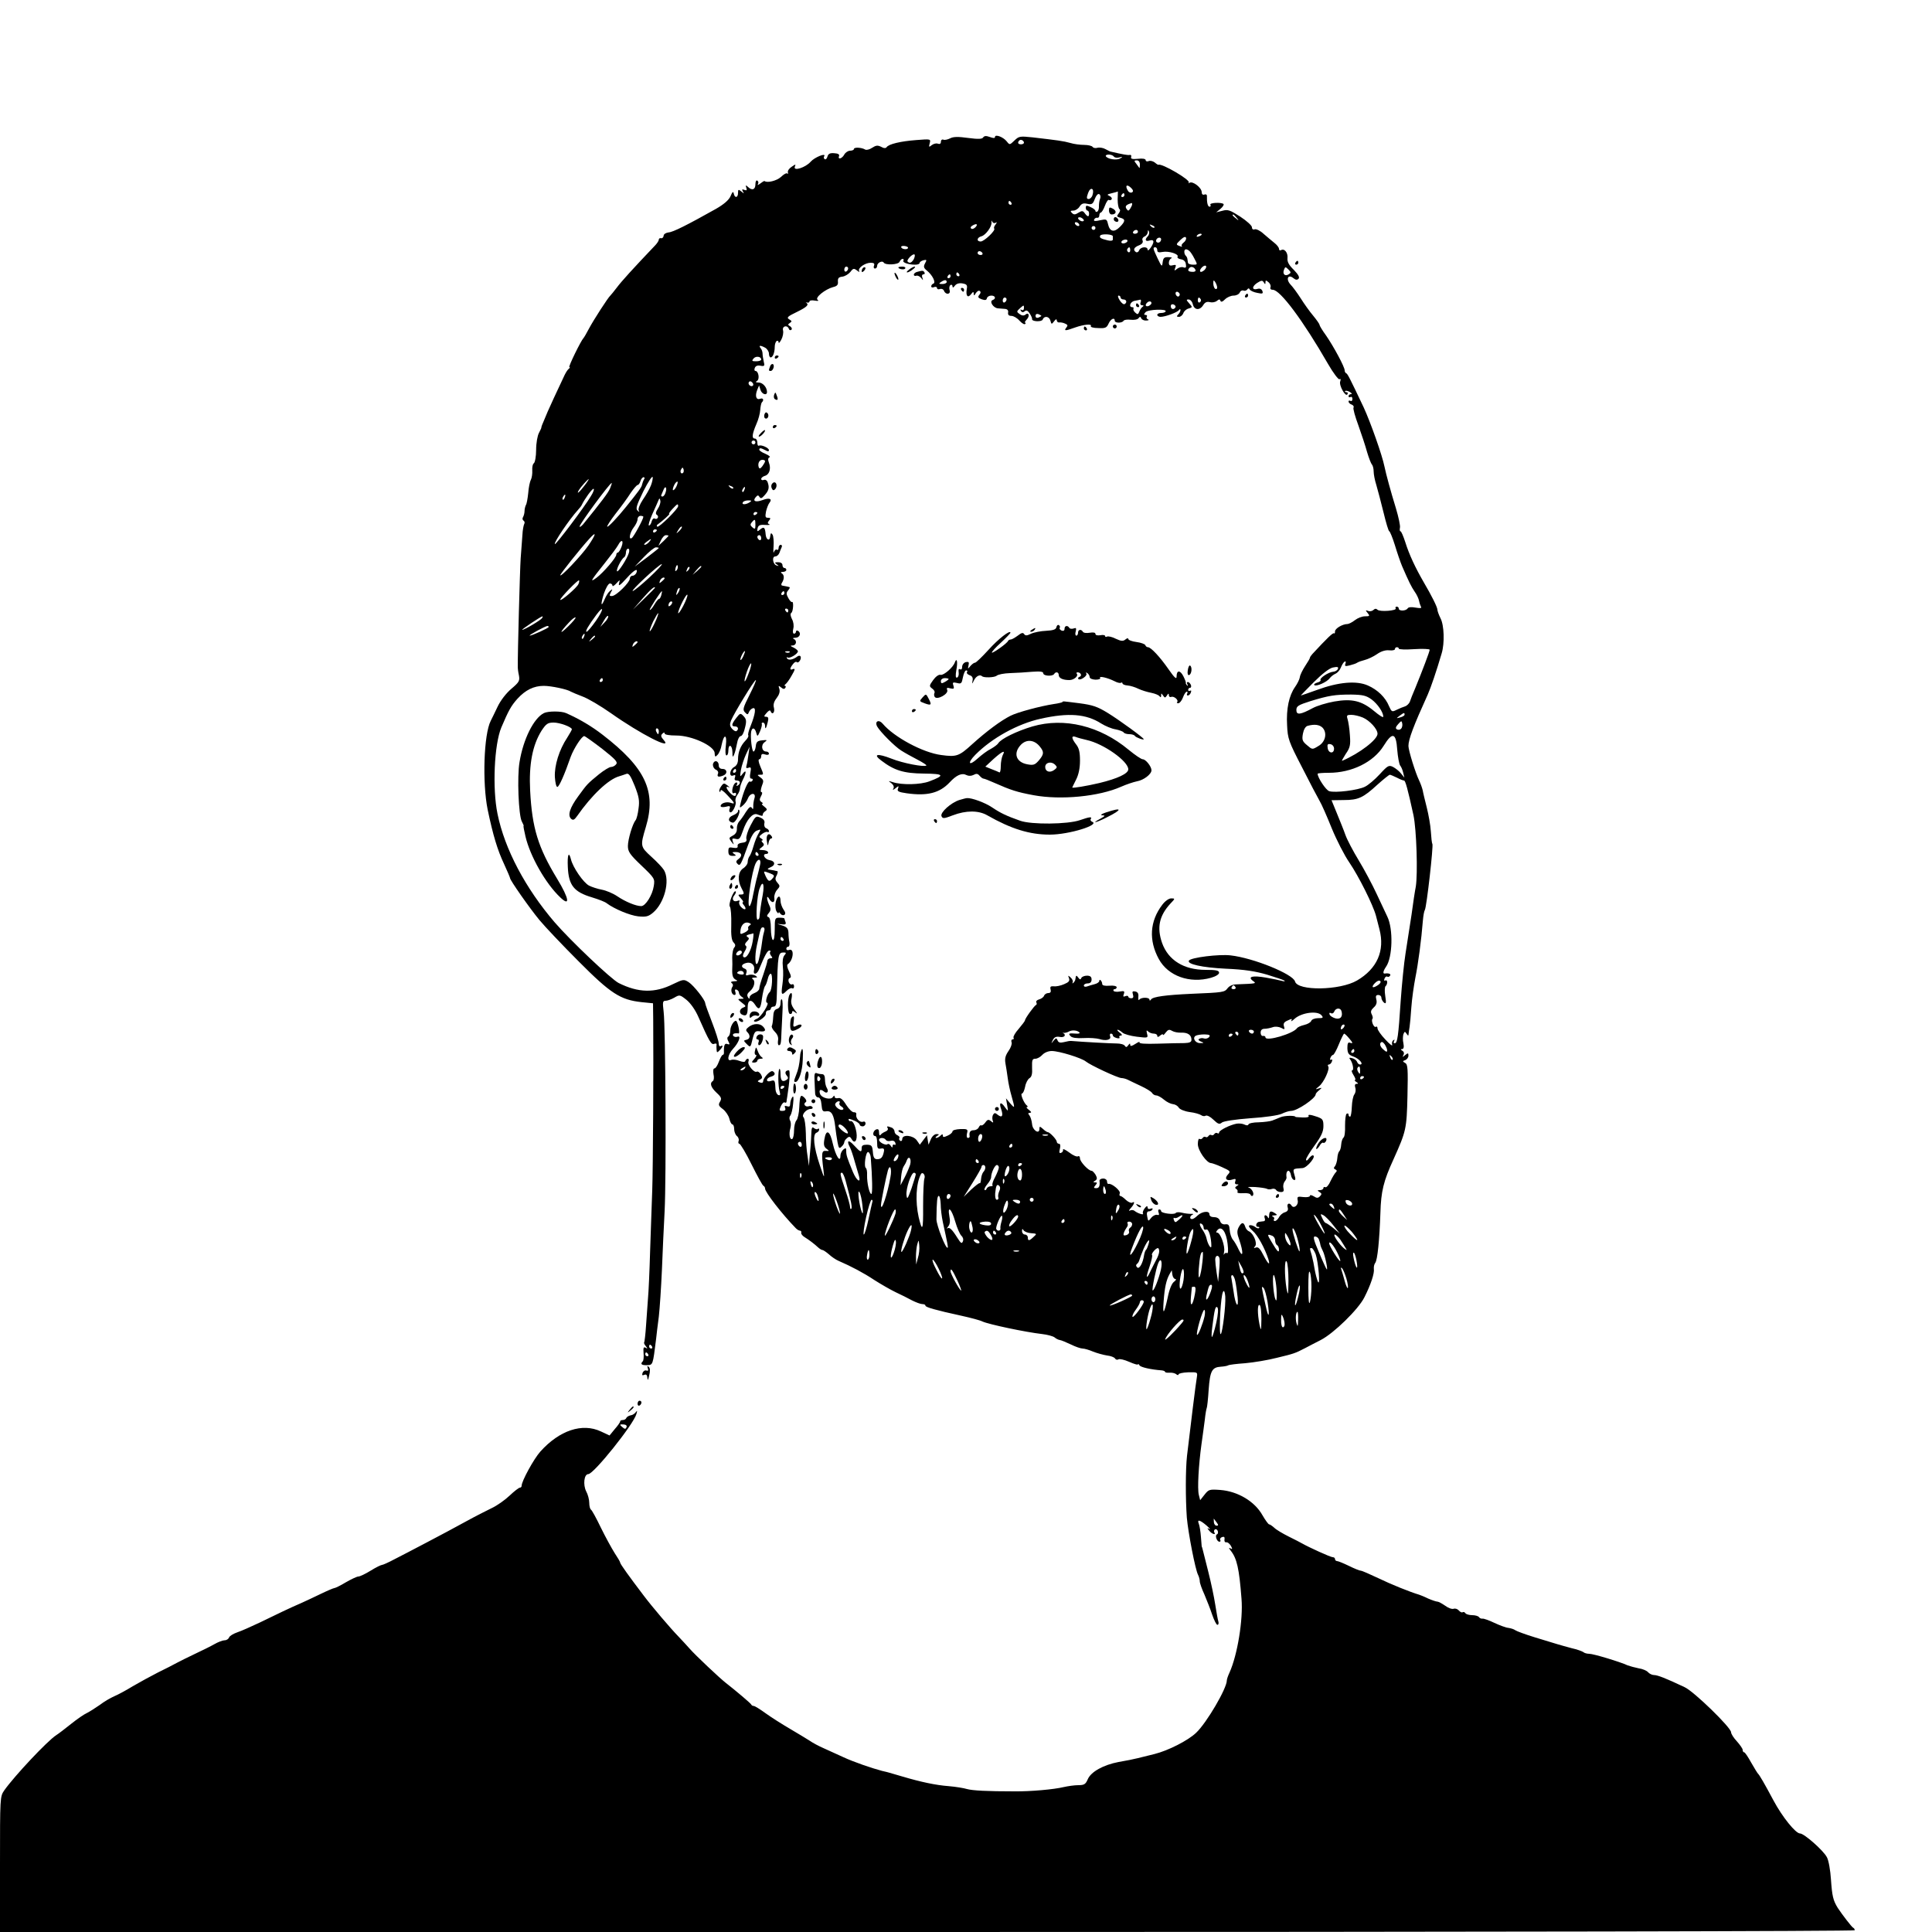 <?xml version="1.0" standalone="no"?>
<!DOCTYPE svg PUBLIC "-//W3C//DTD SVG 20010904//EN"
 "http://www.w3.org/TR/2001/REC-SVG-20010904/DTD/svg10.dtd">
<svg version="1.0" xmlns="http://www.w3.org/2000/svg"
 width="1000pt" height="1000pt" viewBox="0 0 1000 1000"
 preserveAspectRatio="xMidYMid meet">
<g transform="translate(0,1000) scale(0.1,-0.1)"
fill="#000000" stroke="none">
<path d="M4918 9284 c-12 -6 -28 -10 -35 -7 -7 3 -13 -2 -13 -11 0 -10 -6 -13
-15 -10 -8 4 -23 0 -32 -7 -15 -12 -16 -11 -11 9 6 23 6 23 -70 17 -81 -6
-143 -21 -153 -37 -4 -6 -15 -6 -28 2 -18 9 -27 8 -47 -5 -13 -9 -30 -13 -36
-9 -18 11 -58 13 -58 3 0 -5 -9 -9 -20 -9 -10 0 -24 -9 -30 -20 -12 -22 -35
-28 -27 -7 3 8 -6 13 -25 14 -22 2 -31 -3 -35 -17 -3 -11 -9 -17 -14 -14 -5 3
-7 10 -3 15 12 20 -50 -5 -70 -28 -26 -30 -91 -51 -82 -26 6 14 4 14 -16 0
-13 -8 -22 -21 -20 -29 2 -7 1 -10 -3 -6 -4 4 -19 -4 -33 -18 -22 -20 -71 -32
-85 -21 -2 1 -12 -5 -22 -13 -11 -8 -16 -10 -12 -3 4 6 3 14 -3 18 -6 4 -10
-5 -10 -19 0 -28 -18 -34 -39 -13 -11 10 -13 9 -8 -5 4 -13 2 -15 -10 -11 -12
5 -14 3 -8 -8 8 -12 6 -12 -8 0 -15 12 -17 11 -17 -8 0 -25 -17 -28 -22 -3 -3
13 -7 10 -17 -14 -9 -20 -35 -42 -75 -65 -148 -83 -223 -121 -246 -122 -14 -2
-25 -9 -25 -17 -1 -8 -6 -14 -13 -13 -7 2 -12 -2 -12 -7 0 -6 -8 -18 -17 -28
-119 -125 -177 -189 -200 -220 -15 -20 -31 -39 -34 -42 -11 -9 -86 -125 -110
-170 -13 -25 -26 -47 -29 -50 -13 -13 -80 -150 -73 -150 4 0 3 -4 -2 -8 -6 -4
-15 -18 -22 -32 -31 -65 -87 -186 -88 -190 -1 -3 -9 -22 -18 -43 -9 -20 -16
-38 -15 -40 1 -1 -5 -13 -12 -27 -8 -14 -15 -53 -15 -88 0 -35 -6 -66 -12 -70
-6 -4 -9 -20 -8 -37 1 -16 -2 -38 -7 -48 -6 -11 -12 -42 -14 -70 -3 -28 -8
-56 -12 -61 -3 -6 -7 -20 -7 -31 0 -11 -4 -25 -8 -32 -4 -6 -3 -14 3 -18 6 -4
7 -11 3 -18 -3 -6 -8 -31 -9 -56 -2 -26 -6 -80 -9 -121 -4 -57 -16 -499 -15
-565 0 -5 2 -24 6 -41 5 -28 1 -35 -39 -69 -27 -23 -56 -60 -72 -94 -15 -31
-30 -63 -35 -72 -36 -70 -44 -320 -16 -459 28 -134 51 -210 85 -282 17 -37 31
-70 31 -73 0 -11 100 -154 152 -217 29 -35 120 -131 203 -214 166 -167 216
-199 325 -211 l60 -6 1 -86 c2 -229 -1 -770 -5 -881 -3 -69 -7 -210 -11 -315
-3 -104 -8 -215 -11 -245 -2 -30 -7 -93 -10 -140 -3 -47 -8 -87 -10 -89 -2 -2
2 -11 9 -19 10 -13 9 -14 -1 -8 -11 6 -13 0 -11 -27 2 -20 0 -39 -4 -43 -14
-14 -7 -21 22 -20 31 1 30 0 47 136 2 19 8 71 14 115 5 44 12 152 16 240 3 88
10 225 14 305 9 175 5 952 -5 1033 -6 50 -5 57 10 57 9 0 29 7 45 16 27 16 29
16 63 -11 21 -17 46 -52 62 -89 56 -127 67 -145 81 -139 8 3 14 2 13 -3 -1 -5
-1 -17 0 -27 1 -16 3 -17 16 -3 17 17 20 30 5 21 -6 -3 -10 3 -10 15 0 11 -16
61 -35 110 -19 49 -35 93 -35 98 0 16 -59 91 -85 108 -25 16 -28 16 -82 -10
-94 -47 -179 -45 -281 6 -39 20 -248 218 -331 314 -151 176 -259 379 -296 562
-27 131 -17 359 20 447 37 87 50 111 83 148 42 46 85 67 137 67 38 0 123 -18
140 -30 6 -3 33 -15 60 -25 28 -10 94 -49 148 -87 153 -108 323 -195 272 -138
-14 16 -16 23 -7 32 8 8 12 8 12 2 0 -7 25 -11 61 -11 80 0 197 -54 198 -91 1
-20 3 -22 15 -9 8 8 18 31 21 51 12 59 29 57 22 -2 -4 -31 -2 -52 3 -52 6 0
10 11 10 25 0 37 20 30 21 -7 0 -28 2 -30 9 -13 5 11 11 37 15 58 3 20 12 37
19 37 7 0 17 19 22 43 9 35 7 45 -7 60 -16 17 -18 17 -38 -9 -25 -32 -27 -44
-6 -44 16 0 20 -15 7 -24 -5 -3 -15 3 -23 12 -12 14 -13 23 -5 43 17 40 120
209 128 209 4 0 -11 -34 -32 -76 -34 -67 -37 -78 -24 -91 12 -13 15 -13 20 0
3 9 12 18 20 21 19 7 14 -29 -11 -92 -10 -24 -15 -45 -12 -48 3 -4 -3 -16 -15
-28 -25 -26 -38 -59 -38 -96 0 -19 -7 -33 -20 -40 -24 -13 -28 -53 -5 -44 11
5 13 2 9 -10 -4 -11 -1 -16 10 -16 19 0 21 -16 4 -26 -7 -4 -8 -3 -4 4 4 7 3
12 -2 12 -11 0 -22 -24 -22 -46 0 -9 5 -12 10 -9 6 3 10 1 10 -4 0 -17 -15
-13 -33 7 -20 22 -22 36 -4 27 6 -4 3 1 -7 9 -18 14 -21 14 -34 -5 -8 -11 -11
-23 -8 -26 3 -4 6 -1 6 6 0 7 16 -4 35 -25 40 -42 42 -48 16 -39 -22 7 -51 -3
-51 -17 0 -6 11 -7 26 -4 21 6 25 4 21 -8 -4 -9 -3 -18 2 -20 11 -7 35 40 28
56 -2 8 1 22 9 33 8 10 14 26 14 34 0 9 7 29 15 45 19 37 19 57 -1 31 -14 -19
-15 -17 -9 20 4 22 16 58 26 80 l19 40 -6 -40 c-3 -22 -7 -48 -10 -57 -4 -13
-1 -16 10 -12 13 5 15 1 10 -25 -4 -21 -3 -31 5 -31 7 0 9 -5 6 -10 -4 -6 -10
-8 -14 -5 -9 5 -34 -55 -47 -110 -7 -28 -6 -29 10 -15 10 8 22 24 27 37 12 31
44 32 34 1 -4 -13 -7 -32 -6 -43 0 -14 -2 -16 -8 -6 -6 9 -14 3 -31 -23 -12
-20 -28 -42 -35 -49 -6 -7 -12 -24 -11 -37 1 -15 -7 -28 -21 -35 -21 -11 -21
-13 -8 -31 15 -19 15 -19 8 0 -5 16 -3 18 15 14 18 -5 23 1 37 41 19 58 51 95
74 86 26 -10 29 -10 29 -1 0 5 6 13 14 18 10 7 9 11 -6 23 -11 8 -16 15 -10
15 5 0 3 4 -5 9 -10 7 -11 13 -2 30 7 12 8 21 2 21 -5 0 -4 13 2 31 11 27 10
32 -7 45 -17 12 -18 14 -3 14 21 0 21 -1 2 44 -9 21 -11 36 -5 36 5 0 10 7 10
16 0 11 6 14 20 9 11 -4 20 -2 20 4 0 6 -6 11 -14 11 -23 0 -29 33 -9 48 16
12 15 13 -12 10 -24 -2 -31 -8 -33 -30 -2 -16 -7 -28 -12 -28 -8 0 -17 75 -12
103 5 24 19 21 26 -5 6 -22 7 -22 20 7 7 17 11 33 9 38 -2 4 1 7 6 7 6 0 11
-8 11 -17 0 -22 6 -14 14 20 5 20 3 27 -9 27 -12 0 -12 3 3 20 9 11 18 16 20
10 8 -23 24 -9 18 16 -5 17 0 33 14 51 13 17 18 33 14 47 -6 18 -5 19 9 8 10
-9 17 -10 22 -2 3 5 3 10 -2 10 -4 0 -3 4 2 8 6 4 21 24 33 46 17 29 19 37 7
33 -18 -8 -19 2 -1 25 7 10 16 15 20 11 9 -9 27 18 19 30 -2 4 -10 4 -16 -1
-22 -17 -46 -21 -53 -10 -4 6 -3 8 3 5 11 -7 53 19 53 32 0 4 -10 13 -22 19
-18 8 -19 11 -5 11 20 1 23 27 5 34 -7 3 -3 6 10 6 22 1 31 25 12 36 -5 3 -10
1 -10 -4 0 -6 -5 -11 -10 -11 -6 0 -8 11 -4 26 4 15 1 36 -7 50 -8 16 -9 28
-3 32 10 7 13 63 3 56 -3 -2 -12 8 -19 21 -11 20 -11 27 0 40 7 8 10 16 6 16
-3 1 -10 3 -16 4 -5 1 -15 3 -21 4 -5 0 -7 7 -2 14 13 20 13 41 0 49 -8 5 -6
8 6 8 9 0 17 5 17 10 0 6 -4 10 -10 10 -5 0 -10 7 -10 15 0 9 -9 15 -22 15
-19 0 -20 -2 -8 -11 13 -9 13 -10 0 -6 -20 5 -26 47 -7 47 8 0 17 8 21 18 3 9
9 23 12 30 3 6 1 12 -5 12 -6 0 -11 -7 -11 -16 0 -8 -4 -13 -9 -9 -5 3 -12 -3
-15 -12 -3 -10 -4 3 -2 29 2 26 -1 53 -5 60 -8 12 -10 11 -13 -12 -3 -23 -21
-13 -23 14 -3 37 -9 42 -29 25 -14 -12 -16 -11 -13 6 4 16 11 20 39 18 19 -1
29 0 22 3 -10 5 -10 9 -1 20 9 11 8 14 -6 14 -14 0 -15 6 -10 33 4 17 12 38
18 45 16 20 -1 27 -35 14 -36 -13 -54 -7 -37 14 10 12 14 12 20 2 6 -10 12 -8
26 8 22 24 26 40 17 66 -3 11 -12 17 -20 14 -8 -3 -14 -1 -14 5 0 6 9 13 19
16 23 6 33 37 21 68 -6 16 -5 25 3 28 6 2 -3 10 -21 18 -18 7 -32 17 -32 21 0
11 8 10 31 -2 13 -8 19 -7 19 0 0 12 -41 30 -52 23 -5 -2 -8 5 -8 16 0 12 -6
21 -13 21 -17 0 -14 24 8 75 10 22 19 55 20 73 1 17 5 35 8 39 13 12 7 25 -8
19 -21 -8 -28 14 -16 45 l10 24 7 -22 c6 -23 34 -33 34 -12 0 24 -22 49 -43
49 -16 0 -18 3 -8 9 14 9 7 51 -9 51 -5 0 -7 7 -3 16 4 10 14 14 29 11 21 -4
23 -1 17 22 -3 14 -6 32 -6 41 0 8 -4 21 -10 28 -12 15 -2 16 24 2 10 -6 19
-20 19 -30 0 -11 4 -20 9 -20 11 0 21 25 21 55 0 13 5 27 10 30 6 3 10 0 10
-7 0 -7 6 -1 14 14 8 15 12 36 9 48 -6 22 22 30 30 8 2 -7 8 -9 13 -5 5 4 2
12 -6 18 -13 7 -13 10 -1 18 11 7 10 10 -4 18 -15 9 -9 15 39 38 53 26 65 38
49 48 -5 2 -2 2 5 1 6 -2 12 1 12 6 0 5 12 7 28 4 17 -3 22 -1 14 4 -16 11 39
55 80 66 21 5 27 12 25 29 -1 17 4 23 23 25 14 2 32 13 42 25 14 19 18 19 34
7 10 -8 15 -10 11 -3 -9 15 30 43 60 43 16 0 21 -4 17 -15 -4 -8 -1 -15 5 -15
6 0 11 6 11 14 0 16 27 29 34 17 9 -15 77 -11 82 4 4 8 10 15 16 15 5 0 7 -4
4 -9 -6 -10 26 -21 62 -21 12 0 22 4 22 9 0 5 9 11 20 14 17 4 18 2 8 -16 -9
-17 -7 -24 9 -37 29 -23 49 -63 34 -68 -6 -2 -11 -8 -11 -14 0 -6 7 -8 15 -4
8 3 15 1 15 -5 0 -6 7 -8 15 -5 9 3 18 -1 21 -9 9 -23 37 -19 29 4 -3 11 -1
22 5 26 5 3 10 0 10 -7 1 -9 4 -8 13 4 8 10 22 14 39 11 22 -4 26 -9 22 -29
-6 -35 5 -49 22 -27 11 14 13 15 14 3 0 -12 3 -11 11 3 6 9 15 15 20 11 6 -4
6 -11 -2 -20 -9 -11 -7 -16 12 -23 18 -6 25 -5 27 5 2 8 12 14 23 14 21 0 26
-16 7 -23 -19 -7 4 -42 28 -43 11 -1 27 -2 37 -3 11 -1 17 -8 15 -18 -2 -12 3
-18 17 -18 11 0 30 -11 42 -25 12 -13 25 -21 29 -17 4 4 4 7 0 7 -4 0 0 7 8
16 18 18 11 41 -7 25 -8 -6 -18 -5 -29 3 -17 12 -17 14 2 31 19 17 20 17 20 1
0 -10 -5 -14 -12 -10 -7 4 -8 3 -4 -5 5 -8 12 -9 20 -2 8 7 16 4 26 -12 8 -12
13 -25 12 -28 -3 -14 50 -16 55 -3 8 21 34 17 40 -6 5 -19 6 -20 19 -3 9 12
13 13 14 5 0 -7 6 -12 13 -11 6 1 20 -1 30 -6 14 -6 15 -10 6 -21 -14 -18 -4
-17 46 1 45 16 89 20 81 7 -3 -5 14 -10 38 -10 37 -2 44 1 54 23 11 25 32 34
32 15 0 -13 37 -13 45 -1 3 6 20 8 37 6 18 -2 36 1 41 8 7 9 10 9 14 0 2 -7
14 -13 26 -12 12 0 16 3 9 6 -6 2 -10 9 -6 14 3 5 0 9 -7 9 -9 0 -9 3 0 14 13
15 114 18 104 4 -2 -5 -13 -8 -24 -8 -10 0 -19 -4 -19 -10 0 -5 8 -10 17 -10
24 0 87 23 95 35 5 7 8 6 8 0 0 -6 -5 -16 -12 -23 -9 -9 -8 -12 4 -12 9 0 19
9 23 19 3 10 15 21 27 24 21 6 21 7 3 27 -15 17 -16 20 -3 20 9 0 19 -11 22
-25 8 -31 36 -33 54 -4 9 15 20 19 35 15 11 -3 28 0 36 7 11 9 15 9 18 0 3 -8
11 -5 24 8 10 10 30 19 44 19 14 0 28 7 32 16 3 8 12 13 19 10 7 -3 16 0 20 6
5 7 9 7 13 -1 4 -6 21 -14 39 -17 27 -6 31 -4 26 10 -4 10 -13 14 -24 11 -30
-9 -32 11 -4 30 22 14 28 15 35 4 7 -12 9 -12 9 0 0 11 3 11 15 1 9 -7 14 -19
11 -27 -3 -8 2 -13 12 -13 38 0 156 -158 286 -384 27 -47 54 -82 59 -79 6 4 8
0 4 -11 -8 -20 28 -83 37 -67 4 6 2 11 -5 11 -7 0 -10 3 -6 6 3 3 14 1 24 -5
10 -6 12 -11 6 -11 -7 0 -13 -5 -13 -11 0 -5 5 -7 10 -4 6 3 10 -1 10 -10 0
-9 -4 -13 -10 -10 -5 3 -10 2 -10 -3 0 -6 7 -13 16 -16 8 -3 13 -10 10 -15 -4
-5 8 -47 25 -93 16 -45 37 -108 45 -138 9 -30 20 -59 25 -64 5 -6 9 -22 9 -36
0 -15 6 -46 14 -71 7 -24 24 -88 37 -141 13 -54 26 -98 30 -98 3 0 17 -33 29
-72 12 -40 29 -89 37 -108 36 -83 48 -107 65 -132 11 -15 21 -37 23 -48 2 -11
7 -25 10 -31 5 -7 -4 -8 -28 -4 -21 4 -37 3 -41 -4 -9 -14 -46 -15 -46 -1 0 6
-5 10 -11 10 -5 0 -8 -4 -5 -9 8 -12 -82 -19 -94 -7 -7 7 -14 6 -21 -1 -6 -6
-19 -9 -28 -5 -14 5 -14 4 -2 -11 12 -15 11 -17 -14 -17 -15 0 -38 -9 -52 -20
-14 -11 -32 -20 -39 -20 -25 0 -64 -23 -64 -38 0 -9 -2 -13 -5 -10 -5 5 -37
-26 -112 -107 -7 -8 -13 -16 -13 -20 0 -3 -11 -22 -25 -43 -13 -20 -26 -46
-27 -57 -2 -12 -13 -34 -25 -51 -31 -44 -46 -113 -41 -198 3 -69 8 -84 77
-217 40 -79 81 -157 91 -174 10 -16 38 -80 63 -142 25 -61 66 -141 91 -177 49
-72 123 -220 138 -276 5 -19 13 -51 18 -70 29 -111 -12 -204 -116 -265 -89
-52 -308 -55 -321 -5 -10 38 -216 122 -334 135 -58 7 -206 -11 -215 -27 -12
-18 67 -36 191 -42 95 -4 153 -13 214 -31 46 -14 87 -28 90 -31 3 -4 -3 -4
-14 -1 -11 3 -48 11 -83 17 -69 12 -96 5 -67 -17 20 -14 19 -14 -84 -18 -20 0
-38 -8 -47 -20 -16 -21 -22 -22 -189 -29 -131 -6 -198 -15 -207 -29 -5 -7 -8
-8 -8 -2 0 14 -43 14 -53 1 -4 -6 -6 0 -5 14 2 17 -3 25 -15 28 -15 3 -18 0
-13 -15 4 -14 2 -20 -9 -20 -8 0 -15 4 -15 8 0 5 -7 6 -15 3 -11 -5 -13 -2 -8
11 5 15 2 17 -21 13 -14 -3 -29 -1 -32 3 -3 5 0 9 5 9 6 0 11 5 11 10 0 6 -16
10 -37 8 -24 -2 -38 1 -38 9 0 14 -15 30 -15 16 0 -6 -11 -14 -24 -17 -13 -3
-31 -9 -40 -12 -9 -3 -16 -1 -16 5 0 6 9 11 20 11 13 0 20 7 20 20 0 14 -7 20
-24 20 -13 0 -27 -6 -29 -12 -4 -10 -8 -9 -16 2 -10 14 -12 13 -15 -9 0 -5 -5
-13 -10 -18 -5 -4 -7 -4 -4 2 3 6 -1 17 -10 25 -14 13 -15 12 -9 -3 5 -14 -1
-21 -25 -31 -18 -8 -42 -13 -54 -11 -16 1 -20 -2 -16 -17 3 -12 -1 -18 -12
-18 -9 0 -19 -6 -22 -14 -3 -8 -15 -16 -26 -19 -11 -3 -17 -10 -14 -15 3 -6 3
-12 -2 -14 -9 -4 -57 -70 -57 -80 0 -3 -15 -23 -32 -43 -18 -20 -30 -41 -27
-46 3 -5 1 -9 -5 -9 -6 0 -8 -7 -5 -15 3 -8 -4 -28 -16 -45 -16 -23 -20 -39
-16 -63 3 -18 9 -52 12 -77 3 -25 12 -67 20 -94 18 -64 18 -66 -8 -36 l-21 25
6 -35 c6 -34 6 -34 -10 -13 -22 33 -34 28 -21 -8 12 -35 5 -47 -18 -29 -13 11
-17 11 -24 0 -4 -7 -5 -20 -2 -29 5 -13 3 -14 -9 -4 -12 10 -18 9 -29 -7 -7
-10 -17 -17 -21 -15 -4 3 -9 -2 -13 -10 -3 -8 -15 -15 -26 -15 -18 0 -25 -10
-21 -32 0 -5 -4 -8 -9 -8 -6 0 -8 10 -5 23 6 22 3 24 -34 23 -23 -1 -41 -6
-41 -12 0 -6 -11 -16 -25 -22 -19 -9 -25 -9 -25 0 0 9 -3 9 -12 0 -7 -7 -17
-12 -22 -12 -6 0 -4 5 4 10 13 8 12 10 -3 10 -10 0 -23 -12 -29 -27 l-12 -28
-4 24 -4 25 -19 -25 -18 -24 -16 23 c-19 26 -75 32 -75 6 0 -8 -5 -12 -10 -9
-6 4 -8 10 -5 15 3 4 -2 10 -10 14 -8 3 -15 12 -15 20 0 7 -7 17 -16 20 -22 8
-26 8 -19 -4 3 -6 -2 -13 -12 -17 -10 -4 -21 -11 -25 -17 -5 -6 -8 -1 -8 11 0
16 -4 21 -15 17 -17 -7 -21 -34 -5 -34 6 0 10 -15 10 -34 0 -29 3 -34 19 -31
15 3 19 -1 16 -16 -6 -29 -14 -39 -35 -39 -14 0 -20 9 -22 37 -3 32 -6 37 -30
38 -21 0 -28 -4 -28 -17 0 -25 -6 -23 -40 14 -29 32 -40 25 -20 -12 5 -10 16
-42 24 -72 9 -29 18 -63 22 -75 11 -40 -12 -25 -31 20 -31 75 -35 88 -35 109
0 17 -2 18 -15 8 -8 -7 -15 -21 -15 -32 0 -40 -25 0 -39 61 -15 69 -35 80 -44
24 -5 -28 -2 -39 11 -49 16 -12 15 -12 -3 -11 -22 2 -24 -10 -13 -98 6 -48 5
-47 -19 25 -31 92 -38 159 -17 167 8 3 14 10 14 16 0 6 -3 7 -7 4 -3 -4 -12
-2 -20 4 -10 9 -13 2 -14 -37 -1 -27 -3 -56 -4 -64 -1 -8 -3 -33 -5 -55 l-3
-40 -7 50 c-5 28 -9 82 -9 120 -1 39 -6 76 -12 82 -12 12 14 43 37 43 8 0 13
4 9 10 -3 5 -12 7 -19 4 -17 -6 -31 12 -16 21 6 4 4 12 -5 22 -21 21 -25 15
-28 -48 -1 -30 -8 -60 -14 -67 -7 -7 -13 -31 -13 -52 0 -21 -4 -41 -9 -45 -13
-7 -19 25 -10 56 4 15 3 32 -2 40 -4 7 -4 19 2 25 5 7 12 34 14 60 4 35 2 45
-5 34 -5 -8 -10 -23 -10 -34 0 -13 -5 -16 -16 -12 -12 4 -15 2 -10 -9 4 -10
-1 -15 -14 -15 -17 0 -18 3 -8 25 6 13 15 22 19 19 5 -3 9 -2 10 3 0 4 2 17 4
28 12 75 16 135 8 135 -18 0 -23 -13 -11 -27 9 -11 9 -16 -2 -23 -21 -13 -30
-3 -30 32 0 17 -3 29 -6 25 -8 -8 -7 -92 2 -119 4 -15 2 -19 -7 -16 -8 3 -14
16 -15 29 -2 48 -4 50 -24 44 -12 -4 -20 -2 -20 5 0 7 9 14 20 17 22 6 26 18
10 28 -12 7 -49 -33 -50 -52 0 -7 -7 -10 -16 -6 -15 5 -15 7 0 15 13 7 13 12
4 28 -7 10 -16 16 -21 13 -13 -8 -50 36 -43 53 3 7 1 14 -3 14 -5 0 -11 -5
-13 -11 -2 -7 -12 -7 -31 0 -15 6 -34 8 -42 5 -24 -10 -18 28 9 57 30 32 44
71 23 63 -8 -3 -18 -1 -22 5 -6 10 7 15 28 12 7 -1 0 44 -10 62 -8 14 -33 -21
-33 -47 0 -14 -5 -28 -10 -31 -7 -4 -7 -13 0 -25 8 -16 8 -18 -5 -14 -14 6
-19 -6 -18 -43 1 -7 -2 -13 -6 -13 -4 0 -13 -16 -20 -35 -7 -19 -17 -35 -23
-35 -6 0 -8 -12 -5 -30 4 -16 2 -32 -3 -35 -18 -11 -11 -33 19 -61 25 -23 27
-30 18 -46 -10 -16 -8 -22 15 -39 14 -11 29 -33 33 -49 4 -17 11 -30 16 -30 5
0 9 -11 9 -24 0 -13 6 -29 14 -36 8 -6 12 -18 9 -26 -3 -8 -1 -14 4 -14 5 0
34 -48 63 -107 30 -60 57 -110 62 -111 4 -2 8 -8 8 -14 0 -19 88 -132 158
-204 7 -8 18 -14 23 -14 5 0 8 -5 6 -11 -1 -6 7 -16 17 -22 23 -14 53 -37 71
-54 8 -7 17 -13 22 -13 4 0 19 -10 33 -22 14 -13 36 -28 50 -34 67 -29 131
-63 185 -99 33 -21 83 -50 110 -63 28 -13 66 -32 86 -43 20 -10 44 -19 53 -19
9 0 16 -3 16 -8 0 -8 52 -23 185 -52 50 -11 99 -24 110 -30 33 -15 222 -55
309 -65 27 -3 56 -11 64 -17 8 -7 20 -13 28 -14 8 -1 33 -12 57 -23 24 -12 51
-21 60 -21 10 0 34 -7 55 -16 20 -8 53 -17 72 -20 19 -2 37 -9 41 -15 4 -7 12
-9 18 -5 6 4 31 -2 56 -13 25 -11 45 -17 45 -13 0 4 4 2 8 -5 6 -10 60 -22
115 -26 9 -1 17 -4 17 -7 0 -4 10 -6 23 -5 12 1 28 -2 35 -8 6 -5 12 -6 12 -1
0 5 22 10 50 11 48 1 49 1 45 -25 -5 -25 -34 -263 -51 -407 -8 -71 -8 -222 -1
-320 7 -79 44 -270 58 -296 5 -10 9 -25 9 -34 0 -9 11 -40 24 -68 12 -29 31
-76 40 -104 10 -29 22 -53 27 -53 6 0 8 8 5 18 -3 9 -10 49 -16 87 -6 39 -22
115 -36 170 -14 55 -27 107 -29 115 -2 8 -4 15 -5 15 0 0 -2 23 -4 50 -2 28
-7 58 -11 68 -10 24 5 21 40 -9 17 -15 23 -23 15 -18 -13 7 -13 5 -1 -9 14
-18 37 -24 26 -8 -3 5 -1 12 4 15 5 3 11 -1 14 -8 3 -8 1 -16 -4 -18 -12 -4
-1 -38 13 -38 5 0 7 4 4 9 -3 5 1 12 9 15 11 4 15 0 13 -12 -2 -9 2 -16 9 -15
7 2 17 -7 24 -18 9 -17 8 -20 -3 -13 -9 5 -8 1 2 -12 32 -40 44 -92 56 -249 9
-108 -21 -291 -62 -382 -8 -17 -14 -35 -14 -41 0 -41 -104 -219 -159 -271 -42
-40 -144 -92 -216 -110 -27 -7 -66 -16 -85 -21 -19 -5 -64 -14 -100 -20 -79
-15 -144 -51 -160 -90 -11 -25 -18 -30 -49 -30 -20 0 -54 -5 -76 -10 -50 -12
-170 -23 -255 -22 -141 0 -216 4 -245 12 -16 5 -59 12 -95 15 -66 5 -142 21
-240 50 -30 9 -59 17 -65 19 -5 2 -23 6 -40 10 -53 14 -149 47 -200 71 -27 12
-72 33 -99 45 -28 12 -61 30 -75 40 -14 9 -60 37 -101 61 -41 24 -98 60 -127
81 -29 21 -56 38 -62 38 -5 0 -11 3 -13 8 -3 6 -78 70 -132 112 -32 25 -157
143 -185 175 -14 16 -41 45 -58 63 -42 43 -139 157 -181 213 -76 100 -122 164
-122 171 0 4 -13 26 -29 50 -15 24 -47 82 -71 131 -23 48 -46 90 -51 93 -5 3
-9 19 -9 35 0 17 -7 44 -16 60 -17 34 -11 89 11 89 28 0 234 257 249 311 5 17
5 20 -3 10 -5 -8 -18 -16 -28 -17 -9 -2 -19 -8 -21 -13 -2 -6 -10 -11 -18 -11
-8 0 -14 -3 -14 -7 0 -5 -13 -23 -28 -40 l-27 -33 -45 21 c-96 45 -214 6 -313
-104 -34 -38 -97 -153 -97 -177 0 -6 -4 -10 -9 -10 -5 0 -29 -18 -53 -41 -23
-22 -65 -52 -93 -65 -27 -13 -88 -44 -135 -70 -47 -26 -137 -74 -200 -107 -63
-33 -139 -73 -169 -88 -30 -16 -59 -29 -64 -29 -5 0 -32 -13 -59 -30 -26 -16
-55 -30 -63 -30 -8 0 -37 -14 -65 -30 -28 -17 -55 -30 -60 -30 -4 0 -37 -14
-72 -31 -34 -17 -79 -37 -98 -46 -54 -23 -127 -58 -215 -101 -44 -21 -96 -44
-117 -51 -20 -7 -39 -18 -42 -26 -3 -8 -13 -15 -23 -15 -10 0 -34 -9 -53 -20
-19 -11 -64 -33 -100 -50 -36 -17 -78 -38 -95 -47 -16 -9 -61 -32 -98 -50 -37
-19 -96 -51 -130 -71 -34 -21 -77 -44 -96 -52 -19 -8 -53 -28 -75 -45 -23 -16
-53 -35 -67 -42 -14 -6 -50 -31 -80 -55 -30 -24 -65 -51 -79 -60 -45 -29 -216
-211 -268 -285 -22 -32 -22 -35 -22 -383 l0 -350 4800 0 c2902 0 4800 4 4800
9 0 5 -3 11 -8 13 -7 3 -57 68 -80 103 -24 39 -29 61 -35 147 -3 47 -12 99
-21 115 -18 35 -118 123 -139 123 -23 0 -92 86 -137 170 -47 88 -73 133 -81
140 -3 3 -19 29 -35 57 -16 29 -32 53 -36 53 -5 0 -8 6 -8 13 0 6 -14 26 -30
44 -17 18 -30 39 -30 47 0 24 -192 211 -240 233 -99 47 -141 63 -159 63 -10 0
-24 7 -31 15 -7 8 -28 17 -49 20 -20 4 -45 11 -56 15 -41 19 -178 60 -199 60
-12 0 -26 4 -31 9 -6 4 -32 14 -60 20 -27 7 -61 17 -75 21 -14 4 -65 20 -115
35 -49 15 -95 32 -102 37 -6 5 -22 10 -35 12 -13 1 -45 13 -73 26 -27 13 -55
23 -62 22 -6 -1 -14 2 -18 8 -3 5 -19 10 -35 10 -16 0 -32 5 -35 10 -4 6 -10
8 -15 5 -4 -3 -13 2 -20 10 -6 7 -18 11 -26 8 -9 -3 -28 4 -44 16 -16 11 -34
21 -40 21 -6 0 -27 7 -48 16 -20 10 -41 18 -47 20 -47 14 -144 53 -210 85 -45
21 -85 39 -91 39 -6 0 -34 11 -62 25 -29 14 -56 25 -62 25 -5 0 -10 5 -10 10
0 6 -5 10 -12 10 -11 0 -125 52 -158 71 -8 5 -40 21 -70 36 -30 15 -64 35 -74
45 -11 10 -23 18 -27 18 -4 0 -20 22 -35 48 -40 71 -127 123 -218 130 -55 4
-60 3 -81 -24 l-23 -29 -7 28 c-8 31 -1 155 14 263 6 40 13 96 17 125 3 30 8
57 10 61 2 3 7 46 10 95 7 97 17 116 63 119 16 1 33 4 38 7 4 3 44 8 88 11 44
4 118 16 164 28 87 21 94 23 146 50 17 9 53 28 81 42 68 35 195 159 226 221
33 65 53 125 49 148 -1 10 2 24 7 30 12 15 22 118 27 260 3 110 16 164 68 277
65 145 68 156 72 327 3 140 2 164 -12 171 -14 8 -14 10 1 15 9 4 16 14 16 23
0 14 -2 15 -17 3 -14 -12 -15 -12 -9 0 5 8 3 17 -5 22 -10 6 -10 9 -2 9 8 0
11 10 7 30 -4 16 -3 37 0 47 6 15 8 15 16 3 9 -13 10 -13 11 0 1 8 3 24 5 35
2 11 6 56 9 100 3 44 13 114 21 155 14 69 31 195 39 297 2 23 6 47 10 53 9 14
45 332 39 342 -3 4 -6 33 -8 65 -2 32 -12 87 -21 123 -9 36 -19 76 -21 89 -3
13 -11 35 -18 50 -19 38 -56 157 -56 180 0 34 26 103 100 266 16 36 45 121 72
213 16 53 13 146 -6 182 -9 18 -16 38 -16 44 0 13 -30 73 -70 141 -44 76 -76
144 -96 208 -10 31 -21 57 -25 57 -4 0 -5 8 -3 18 3 9 -7 55 -21 102 -26 84
-51 176 -59 215 -12 60 -73 231 -107 305 -73 154 -84 175 -91 178 -5 2 -8 9
-8 15 0 18 -58 125 -96 180 -19 26 -34 51 -34 55 0 5 -15 26 -33 48 -18 21
-47 62 -64 89 -18 28 -42 61 -54 73 -25 28 -12 55 16 32 11 -9 19 -10 26 -3 7
7 0 21 -24 46 -26 25 -35 42 -33 61 3 28 -16 52 -34 41 -5 -3 -10 0 -10 7 0 7
-11 21 -24 31 -12 10 -38 31 -56 47 -17 16 -38 26 -46 23 -8 -3 -14 1 -14 11
0 8 -27 33 -61 55 -53 34 -64 38 -92 30 l-32 -8 22 18 c12 10 19 21 16 25 -11
10 -75 7 -68 -4 3 -5 1 -10 -4 -10 -10 0 -15 21 -14 57 0 6 -6 9 -13 6 -9 -3
-14 2 -14 13 -1 23 -46 58 -63 48 -6 -4 -8 -3 -4 1 11 13 -142 102 -157 92 -1
-1 -10 4 -19 12 -9 7 -24 11 -32 7 -8 -3 -15 -1 -15 5 0 7 -16 10 -40 7 -30
-3 -39 0 -35 10 2 7 -1 12 -8 10 -10 -2 -36 3 -97 17 -3 0 -15 6 -28 13 -12 7
-31 10 -42 7 -10 -3 -21 -1 -25 5 -3 5 -23 10 -43 10 -20 0 -53 4 -72 10 -35
10 -66 14 -195 29 -66 7 -71 6 -94 -16 -25 -24 -25 -24 -40 -5 -18 23 -61 39
-61 23 0 -7 -8 -7 -27 0 -19 7 -28 6 -34 -2 -5 -9 -25 -10 -78 -3 -51 7 -76 7
-93 -2z m382 -23 c0 -4 -7 -8 -15 -8 -16 0 -20 9 -9 20 8 8 24 -1 24 -12z
m465 -71 c4 -6 16 -8 28 -5 19 5 20 4 5 -5 -18 -11 -64 -4 -74 11 -3 5 4 9 15
9 11 0 23 -5 26 -10z m135 -42 c0 -12 -1 -19 -3 -17 -1 2 -9 12 -16 22 -12 14
-11 17 3 17 10 0 16 -8 16 -22z m-44 -122 c10 -11 11 -17 3 -22 -6 -3 -15 0
-20 7 -18 29 -7 39 17 15z m-201 -35 c-3 -12 -13 -21 -20 -21 -11 0 -12 6 -3
31 12 34 34 25 23 -10z m130 -23 c0 -24 4 -46 9 -50 6 -4 4 -13 -4 -23 -11
-14 -10 -17 8 -22 28 -7 28 -18 -2 -48 -30 -30 -52 -24 -61 15 -6 26 -8 27
-41 20 -25 -6 -34 -5 -31 3 3 7 10 11 16 10 6 -2 11 4 11 12 0 8 4 15 8 15 4
0 14 16 21 35 7 19 16 33 21 30 5 -3 11 -1 14 4 3 5 -2 12 -12 17 -14 6 -12 8
13 14 17 4 30 8 31 9 0 0 0 -18 -1 -41z m-91 3 c-4 -9 -6 -26 -6 -38 1 -12 -3
-25 -8 -28 -6 -3 -10 -2 -10 3 0 5 -11 14 -25 20 -21 10 -25 9 -25 -3 0 -8 4
-15 8 -15 5 0 9 -7 9 -15 0 -19 -7 -19 -22 1 -10 14 -15 14 -33 3 -17 -11 -24
-11 -34 -1 -9 9 -8 12 8 12 10 0 25 9 32 21 10 15 19 19 40 14 24 -5 29 -1 39
26 7 18 16 28 23 24 6 -4 8 -14 4 -24z m126 19 c0 -5 -5 -10 -11 -10 -5 0 -7
5 -4 10 3 6 8 10 11 10 2 0 4 -4 4 -10z m-585 -40 c3 -5 1 -10 -4 -10 -6 0
-11 5 -11 10 0 6 2 10 4 10 3 0 8 -4 11 -10z m625 -7 c0 -5 -5 -15 -10 -23 -9
-13 -11 -13 -20 0 -8 13 -1 21 28 29 1 1 2 -2 2 -6z m541 -70 c13 -16 12 -17
-3 -4 -10 7 -18 15 -18 17 0 8 8 3 21 -13z m-791 -14 c0 -4 -7 -6 -15 -3 -8 4
-15 10 -15 15 0 4 7 6 15 3 8 -4 15 -10 15 -15z m-457 -12 c8 5 8 2 0 -9 -7
-8 -10 -18 -7 -21 9 -9 -52 -67 -70 -67 -23 0 -20 21 4 27 22 6 55 51 52 73
-1 10 1 11 4 2 3 -6 11 -9 17 -5z m432 -7 c3 -5 2 -10 -4 -10 -5 0 -13 5 -16
10 -3 6 -2 10 4 10 5 0 13 -4 16 -10z m-535 -15 c-7 -8 -17 -12 -22 -9 -6 4
-5 10 3 15 22 14 33 10 19 -6z m925 -3 c-3 -3 -11 0 -18 7 -9 10 -8 11 6 5 10
-3 15 -9 12 -12z m-305 -2 c0 -5 -4 -10 -10 -10 -5 0 -10 5 -10 10 0 6 5 10
10 10 6 0 10 -4 10 -10z m220 -20 c0 -5 -7 -10 -16 -10 -8 0 -12 5 -9 10 3 6
10 10 16 10 5 0 9 -4 9 -10z m51 -23 c-17 -17 -13 -29 9 -22 13 4 20 2 20 -7
-1 -16 -30 -56 -30 -40 0 18 -37 15 -44 -4 -3 -8 -10 -12 -16 -9 -17 11 -11
25 15 35 16 6 23 15 19 25 -4 8 1 17 10 21 9 3 16 14 17 23 0 11 2 12 6 3 3
-8 0 -19 -6 -25z m-181 0 c0 -4 0 -12 0 -17 0 -6 -11 -8 -27 -4 -37 9 -44 14
-38 25 7 10 65 7 65 -4z m460 9 c0 -2 -7 -7 -16 -10 -8 -3 -12 -2 -9 4 6 10
25 14 25 6z m-93 -41 c-9 -7 -14 -15 -10 -19 4 -4 0 -4 -10 0 -22 8 -21 9 5
34 15 14 24 17 27 9 2 -7 -4 -18 -12 -24z m-117 17 c0 -13 -12 -22 -22 -16
-10 6 -1 24 13 24 5 0 9 -4 9 -8z m-175 -12 c-3 -5 -13 -10 -21 -10 -8 0 -12
5 -9 10 3 6 13 10 21 10 8 0 12 -4 9 -10z m-1135 -32 c0 -11 -28 -10 -35 1 -3
6 4 9 15 8 11 -1 20 -5 20 -9z m1150 -14 c0 -8 -5 -12 -10 -9 -6 4 -8 11 -5
16 9 14 15 11 15 -7z m140 1 c0 -11 7 -13 28 -9 31 6 86 -11 77 -25 -3 -5 5
-11 17 -13 15 -2 24 -11 26 -25 3 -17 0 -21 -12 -17 -9 4 -24 0 -33 -7 -15
-12 -16 -12 -10 5 6 15 4 17 -13 13 -15 -4 -20 0 -20 13 0 10 6 21 13 23 6 3
0 6 -15 6 -22 1 -27 -4 -30 -26 -3 -26 -5 -25 -26 19 -25 53 -26 58 -12 58 6
0 10 -7 10 -15z m165 -3 c6 -4 18 -22 27 -40 17 -32 17 -32 -7 -32 -14 0 -26
5 -26 10 -1 6 -2 14 -3 19 0 5 -4 13 -8 17 -5 4 -8 13 -8 21 0 14 10 17 25 5z
m-1070 -12 c3 -5 -1 -10 -9 -10 -9 0 -16 5 -16 10 0 6 4 10 9 10 6 0 13 -4 16
-10z m-355 -31 c-11 -19 -22 -24 -32 -13 -8 7 25 42 35 37 4 -2 2 -13 -3 -24z
m1505 -56 c-9 -8 -19 -13 -22 -9 -9 8 18 37 28 30 5 -3 2 -12 -6 -21z m-1845
8 c0 -6 -4 -13 -10 -16 -5 -3 -10 1 -10 9 0 9 5 16 10 16 6 0 10 -4 10 -9z
m1798 -9 c2 -6 -6 -10 -17 -9 -22 1 -26 8 -14 21 9 9 26 3 31 -12z m482 -22
c-19 -12 -33 2 -24 24 6 16 8 16 23 1 14 -14 14 -17 1 -25z m-1705 0 c3 -5 1
-10 -4 -10 -6 0 -11 5 -11 10 0 6 2 10 4 10 3 0 8 -4 11 -10z m-45 -10 c0 -5
-5 -10 -11 -10 -5 0 -7 5 -4 10 3 6 8 10 11 10 2 0 4 -4 4 -10z m-20 -30 c0
-5 -10 -10 -22 -10 -19 0 -20 2 -8 10 19 13 30 13 30 0z m1400 -28 c0 -7 -4
-10 -10 -7 -5 3 -10 16 -10 28 0 18 2 19 10 7 5 -8 10 -21 10 -28z m-195 -31
c3 -5 1 -12 -4 -15 -5 -3 -11 1 -15 9 -6 16 9 21 19 6z m-305 -21 c0 -5 7 -10
15 -10 16 0 20 -16 6 -24 -5 -3 -16 5 -25 19 -9 14 -12 25 -6 25 5 0 10 -4 10
-10z m-590 -9 c0 -6 -4 -13 -10 -16 -5 -3 -10 1 -10 9 0 9 5 16 10 16 6 0 10
-4 10 -9z m1005 0 c3 -5 1 -12 -5 -16 -5 -3 -10 1 -10 9 0 18 6 21 15 7z
m-311 -16 c-4 -9 0 -15 7 -15 9 0 10 -3 3 -8 -6 -4 -13 -15 -17 -25 -6 -15 -9
-16 -21 -5 -8 7 -12 16 -9 21 2 4 -1 7 -6 7 -21 0 -11 29 12 33 12 2 25 5 29
6 4 0 5 -6 2 -14z m56 -4 c0 -5 -7 -11 -15 -15 -15 -5 -20 5 -8 17 9 10 23 9
23 -2z m124 -22 c-8 -14 -24 -10 -24 6 0 9 6 12 15 9 8 -4 12 -10 9 -15z
m-694 -44 c0 -2 -7 -5 -15 -9 -9 -3 -15 0 -15 9 0 9 6 12 15 9 8 -4 15 -7 15
-9z m-1450 -226 c0 -5 -12 -9 -26 -9 -22 0 -24 2 -14 14 12 15 40 11 40 -5z
m-43 -135 c-9 -9 -28 6 -21 18 4 6 10 6 17 -1 6 -6 8 -13 4 -17z m13 -294 c0
-5 -4 -10 -10 -10 -5 0 -10 5 -10 10 0 6 5 10 10 10 6 0 10 -4 10 -10z m50
-97 c0 -5 -7 -16 -14 -26 -10 -13 -15 -15 -19 -5 -6 19 3 38 19 38 8 0 14 -3
14 -7z m-424 -60 c-10 -10 -19 5 -10 18 6 11 8 11 12 0 2 -7 1 -15 -2 -18z
m-167 -66 c-7 -18 -26 -51 -42 -74 -16 -24 -25 -48 -21 -55 5 -10 4 -10 -6 -1
-11 10 -5 28 30 100 24 48 46 81 48 74 2 -6 -2 -26 -9 -44z m-36 31 c-4 -7 -8
-19 -10 -27 -1 -12 -21 -38 -83 -115 -45 -56 -93 -106 -97 -102 -3 2 17 33 44
68 27 34 62 82 77 106 16 23 32 42 37 42 4 0 11 9 14 20 3 11 11 20 16 20 6 0
7 -6 2 -12z m-309 -33 c-26 -34 -42 -47 -28 -22 9 15 46 57 51 57 2 0 -8 -16
-23 -35z m476 -5 c-6 -12 -14 -19 -17 -17 -2 3 1 15 7 27 6 12 14 19 17 17 2
-3 -1 -15 -7 -27z m-342 -7 c-10 -24 -46 -71 -140 -187 -10 -11 -18 -16 -18
-11 0 13 156 225 166 225 2 0 -2 -12 -8 -27z m637 -1 c-3 -3 -11 0 -18 7 -9
10 -8 11 6 5 10 -3 15 -9 12 -12z m-350 -21 c-3 -12 -11 -21 -16 -21 -6 0 -8
3 -6 8 2 4 7 16 11 26 9 25 20 13 11 -13z m408 14 c-3 -9 -8 -14 -10 -11 -3 3
-2 9 2 15 9 16 15 13 8 -4z m-794 -32 c-32 -55 -182 -254 -187 -249 -7 7 76
129 119 176 9 10 18 21 20 26 14 30 53 84 61 84 5 0 0 -17 -13 -37z m-136 -8
c-3 -9 -8 -14 -10 -11 -3 3 -2 9 2 15 9 16 15 13 8 -4z m482 -58 c-11 -17 -13
-27 -5 -32 6 -3 8 -11 4 -16 -3 -5 -10 -7 -15 -3 -6 3 -13 -3 -16 -15 -3 -12
-9 -21 -14 -21 -5 0 3 26 17 58 14 31 29 64 32 72 5 13 7 12 10 -2 2 -9 -4
-28 -13 -41z m475 33 c-20 -13 -43 -13 -35 0 3 6 16 10 28 10 18 0 19 -2 7
-10z m-370 -20 c0 -14 -100 -113 -108 -106 -3 3 -3 7 -1 9 29 21 69 57 63 57
-4 0 3 11 16 25 26 28 30 30 30 15z m410 -34 c0 -3 -4 -8 -10 -11 -5 -3 -10
-1 -10 4 0 6 5 11 10 11 6 0 10 -2 10 -4z m-590 -21 c0 -12 -50 -104 -60 -110
-18 -11 -10 29 10 55 11 14 20 33 20 43 0 9 7 17 15 17 8 0 15 -2 15 -5z m580
-41 c0 -22 -2 -25 -15 -14 -12 10 -13 16 -4 26 16 20 19 18 19 -12z m-394 -32
c-17 -16 -18 -16 -5 5 7 12 15 20 18 17 3 -2 -3 -12 -13 -22z m-116 4 c0 -3
-4 -8 -10 -11 -5 -3 -10 -1 -10 4 0 6 5 11 10 11 6 0 10 -2 10 -4z m-354 -79
c-36 -52 -146 -168 -146 -154 0 7 105 139 151 189 38 42 35 24 -5 -35z m414
50 c0 -2 -12 -14 -26 -28 l-26 -24 13 28 c7 15 18 27 26 27 7 0 13 -1 13 -3z
m480 -13 c0 -8 -4 -12 -10 -9 -5 3 -10 10 -10 16 0 5 5 9 10 9 6 0 10 -7 10
-16z m-580 -19 c-7 -8 -17 -15 -23 -15 -6 0 -2 7 9 15 25 19 30 19 14 0z
m-143 -25 c-6 -16 -15 -30 -19 -30 -4 0 -8 -5 -8 -11 0 -15 -67 -93 -103 -120
-37 -27 -29 -14 43 76 31 39 62 80 69 93 17 33 31 27 18 -8z m193 -6 c0 -2
-28 -24 -62 -50 l-63 -47 48 50 c26 27 54 50 62 50 8 0 15 -2 15 -3z m-155
-26 c-9 -30 -55 -101 -61 -95 -7 6 22 64 36 72 5 3 10 15 10 26 0 10 5 19 11
19 6 0 8 -9 4 -22z m105 -128 c-41 -38 -79 -69 -85 -69 -13 0 137 139 150 139
6 0 -24 -32 -65 -70z m142 38 c-8 -8 -9 -4 -5 13 4 13 8 18 11 10 2 -7 -1 -18
-6 -23z m59 -1 c-10 -9 -11 -8 -5 6 3 10 9 15 12 12 3 -3 0 -11 -7 -18z m69
20 c0 -2 -10 -12 -22 -23 l-23 -19 19 23 c18 21 26 27 26 19z m-336 -32 c-4
-8 -12 -15 -20 -15 -8 0 -14 -7 -14 -15 0 -19 -70 -89 -92 -90 -14 -1 -15 2
-6 19 10 18 9 19 -4 8 -9 -7 -21 -26 -28 -43 -20 -47 -22 -27 -4 29 10 29 23
52 31 52 7 0 13 -5 13 -11 0 -6 9 -1 21 12 15 17 19 19 15 7 -8 -27 0 -22 40
22 37 41 58 52 48 25z m146 -29 c0 -2 -7 -9 -15 -16 -13 -11 -14 -10 -9 4 5
14 24 23 24 12z m-446 -29 c-7 -18 -94 -93 -94 -81 0 10 92 105 97 100 2 -2 1
-10 -3 -19z m396 -20 c0 -1 -26 -27 -57 -57 l-57 -55 49 56 c43 49 65 68 65
56z m121 -24 c-12 -20 -14 -14 -5 12 4 9 9 14 11 11 3 -2 0 -13 -6 -23z m-88
-13 c-3 -11 -8 -20 -12 -20 -4 0 -15 -14 -25 -31 -10 -17 -20 -28 -23 -26 -3
4 57 97 63 97 1 0 0 -9 -3 -20z m637 10 c0 -5 -5 -10 -11 -10 -5 0 -7 5 -4 10
3 6 8 10 11 10 2 0 4 -4 4 -10z m-524 -67 c-14 -26 -25 -42 -26 -36 0 18 44
106 48 94 2 -5 -8 -31 -22 -58z m-64 5 c-7 -7 -12 -8 -12 -2 0 14 12 26 19 19
2 -3 -1 -11 -7 -17z m-388 -82 c-22 -31 -43 -56 -48 -56 -9 0 10 33 51 88 41
55 38 27 -3 -32z m996 54 c0 -5 -2 -10 -4 -10 -3 0 -8 5 -11 10 -3 6 -1 10 4
10 6 0 11 -4 11 -10z m-691 -64 c-12 -26 -23 -45 -26 -43 -2 3 6 25 18 51 13
25 24 44 26 42 2 -2 -6 -25 -18 -50z m-260 2 l-22 -23 19 33 c10 18 20 28 22
23 2 -6 -7 -21 -19 -33z m-323 23 c-7 -11 -91 -61 -103 -61 -7 0 97 70 105 70
2 0 1 -4 -2 -9z m134 -44 c-47 -46 -45 -32 4 20 16 18 32 30 35 27 3 -2 -15
-24 -39 -47z m-100 -2 c0 -6 -87 -45 -98 -45 -9 1 80 49 91 50 4 0 7 -2 7 -5z
m183 -50 c-3 -9 -8 -14 -10 -11 -3 3 -2 9 2 15 9 16 15 13 8 -4z m57 1 c0 -2
-8 -10 -17 -17 -16 -13 -17 -12 -4 4 13 16 21 21 21 13z m220 -30 c0 -2 -7 -9
-15 -16 -13 -11 -14 -10 -9 4 5 14 24 23 24 12z m3940 -33 c0 -5 36 -6 80 -3
44 3 80 1 80 -3 0 -9 -38 -109 -74 -197 -13 -30 -26 -63 -29 -73 -4 -9 -15
-20 -24 -23 -10 -3 -30 -11 -44 -18 -24 -12 -26 -11 -39 18 -19 47 -60 86
-110 108 -59 26 -152 18 -263 -23 -45 -16 -82 -29 -84 -29 -1 0 29 31 67 69
43 43 80 72 99 76 24 5 30 3 26 -7 -3 -8 -14 -14 -25 -15 -24 -2 -71 -33 -65
-43 3 -4 -5 -10 -17 -13 -12 -4 -19 -9 -15 -13 9 -9 65 15 80 36 7 9 20 19 30
23 9 4 21 17 27 31 5 13 13 27 19 31 7 4 8 0 5 -10 -5 -13 -2 -15 22 -9 16 4
34 10 39 14 6 4 23 10 39 14 16 4 44 17 63 30 21 15 44 22 63 20 17 -2 30 1
30 6 0 6 5 10 10 10 6 0 10 -3 10 -7z m-3392 -38 c-6 -14 -13 -23 -15 -21 -5
5 15 46 22 46 3 0 -1 -11 -7 -25z m239 19 c-3 -3 -12 -4 -19 -1 -8 3 -5 6 6 6
11 1 17 -2 13 -5z m-212 -109 c-22 -60 -30 -53 -9 9 9 26 19 45 22 42 2 -3 -3
-26 -13 -51z m-755 -35 c0 -5 -5 -10 -11 -10 -5 0 -7 5 -4 10 3 6 8 10 11 10
2 0 4 -4 4 -10z m3979 -100 c32 -24 61 -67 61 -90 0 -6 -21 7 -47 29 -65 54
-115 66 -207 50 -39 -7 -89 -22 -111 -34 -65 -35 -85 -37 -85 -10 0 20 10 26
73 46 95 29 126 34 211 34 60 -1 77 -5 105 -25z m171 -79 c0 -5 -10 -11 -22
-14 -22 -6 -22 -6 -4 8 23 17 26 18 26 6z m-216 -15 c35 -15 76 -59 76 -84 0
-30 -92 -101 -183 -140 -4 -2 4 13 18 35 23 33 26 46 22 98 -2 33 -8 70 -12
83 -6 19 -4 22 19 22 15 0 41 -6 60 -14z m198 -58 c-6 -6 -15 -7 -22 -3 -8 5
-6 13 7 27 16 18 18 19 21 3 2 -9 -1 -22 -6 -27z m-407 6 c26 -27 16 -75 -22
-96 -31 -19 -31 -18 -58 5 -24 20 -27 28 -21 60 4 21 13 37 24 40 36 10 61 6
77 -9z m-3435 -19 c0 -8 -2 -15 -4 -15 -2 0 -6 7 -10 15 -3 8 -1 15 4 15 6 0
10 -7 10 -15z m3822 -95 c3 -38 10 -75 15 -82 6 -7 13 -24 16 -38 l6 -25 -17
21 c-9 12 -28 27 -41 34 -22 11 -27 9 -70 -38 -25 -27 -59 -56 -76 -64 -35
-18 -155 -33 -185 -23 -17 5 -60 70 -60 90 0 3 26 5 58 5 119 0 231 55 284
140 45 73 64 68 70 -20z m-327 5 c0 -28 -29 -25 -33 3 -3 19 0 23 15 20 10 -2
18 -12 18 -23z m-3095 -115 c0 -5 -5 -10 -11 -10 -5 0 -7 5 -4 10 3 6 8 10 11
10 2 0 4 -4 4 -10z m3420 -35 c17 -9 33 -15 37 -15 7 1 19 -42 49 -179 16 -76
23 -304 12 -371 -4 -19 -14 -84 -22 -145 -9 -60 -23 -150 -31 -200 -8 -49 -19
-160 -25 -245 -12 -183 -17 -220 -31 -220 -6 0 -7 5 -3 12 4 7 3 8 -4 4 -6 -4
-9 -14 -6 -24 3 -9 -13 3 -35 27 -23 24 -41 50 -41 58 0 8 -4 12 -9 8 -10 -6
-26 33 -17 42 3 3 1 13 -4 23 -7 13 -4 22 10 35 14 12 18 25 14 41 -5 18 -2
24 10 24 9 0 16 -6 16 -14 0 -7 6 -19 13 -25 11 -9 13 -3 7 34 -4 25 -3 48 2
51 4 3 8 12 8 20 0 8 -4 12 -10 9 -6 -3 -7 1 -4 9 3 9 10 14 14 11 5 -3 11 -1
15 5 6 9 -7 14 -27 11 -12 -2 -9 13 6 35 34 48 38 195 7 259 -5 11 -30 63 -54
115 -24 52 -67 132 -95 178 -28 46 -59 105 -68 130 -9 26 -30 77 -45 114 l-27
66 64 1 c75 0 100 12 174 80 30 27 59 50 63 51 4 0 21 -7 37 -15z m-95 -1072
c-28 -20 -41 -16 -20 7 10 11 22 17 28 13 6 -4 3 -12 -8 -20z m-740 -13 c3 -5
-1 -10 -10 -10 -9 0 -13 5 -10 10 3 6 8 10 10 10 2 0 7 -4 10 -10z m548 -122
c9 -29 -4 -46 -31 -39 -14 4 -28 13 -30 20 -3 8 0 11 7 7 6 -4 14 0 17 8 7 19
31 21 37 4z m-103 -23 c11 -13 8 -15 -18 -15 -16 0 -32 -6 -35 -14 -3 -8 -19
-17 -36 -21 -17 -4 -33 -11 -37 -16 -18 -29 -164 -72 -164 -48 0 5 -6 8 -12 7
-7 -2 -13 6 -13 17 0 13 7 20 20 20 11 0 30 4 42 8 13 5 31 3 44 -3 18 -10 20
-9 15 7 -5 15 0 23 19 31 21 10 25 10 19 0 -4 -7 4 -3 17 9 36 32 118 43 139
18z m112 -67 c-7 -7 -12 -8 -12 -2 0 14 12 26 19 19 2 -3 -1 -11 -7 -17z
m-1365 -22 c5 -4 -3 -7 -17 -6 -38 3 -42 1 -29 -13 8 -9 32 -12 68 -10 31 2
67 -1 81 -5 34 -11 63 -4 56 14 -3 8 -1 14 4 14 6 0 10 -4 10 -9 0 -5 9 -11
20 -14 11 -3 18 -1 14 4 -3 5 1 9 8 9 8 1 6 6 -6 15 -11 8 -16 15 -11 15 5 0
16 -7 25 -15 9 -8 42 -17 74 -21 58 -7 59 -7 53 16 -4 17 -3 20 6 11 6 -6 19
-11 29 -11 10 0 18 -5 18 -11 0 -8 5 -8 15 1 8 7 15 9 15 4 0 -4 6 1 14 12 12
15 18 17 33 8 10 -6 32 -10 48 -9 33 1 52 -12 52 -37 0 -12 -10 -16 -36 -17
-20 0 -82 -1 -138 -3 -66 -2 -99 0 -95 7 3 5 -6 2 -21 -8 -19 -12 -27 -14 -27
-5 0 9 -3 8 -10 -2 -8 -11 -12 -12 -18 -3 -4 7 -23 12 -42 12 -28 0 -176 8
-235 13 -6 1 -23 -2 -38 -6 -20 -5 -29 -2 -33 9 -6 14 -8 13 -21 -2 -13 -17
-13 -16 -4 3 8 16 17 20 36 17 23 -5 36 9 18 20 -5 2 -3 3 3 1 6 -1 17 2 25 6
16 10 45 8 56 -4z m903 4 c0 -5 -4 -10 -9 -10 -6 0 -13 5 -16 10 -3 6 1 10 9
10 9 0 16 -4 16 -10z m-80 -10 c0 -5 -2 -10 -4 -10 -3 0 -8 5 -11 10 -3 6 -1
10 4 10 6 0 11 -4 11 -10z m-152 -18 c-6 -7 -18 -10 -26 -7 -7 3 -19 2 -25 -2
-7 -4 -3 -9 9 -14 17 -7 17 -8 -4 -8 -25 -1 -42 27 -23 38 7 4 27 7 46 7 26
-1 31 -4 23 -14z m122 14 c0 -3 -4 -8 -10 -11 -5 -3 -10 -1 -10 4 0 6 5 11 10
11 6 0 10 -2 10 -4z m601 -18 c22 -25 24 -32 6 -25 -10 4 -13 -5 -13 -28 1
-27 6 -35 32 -44 30 -11 55 -41 33 -41 -5 0 -12 6 -15 14 -3 8 -14 16 -25 19
-14 4 -18 2 -11 -6 14 -18 21 -57 11 -57 -5 0 -2 -11 7 -25 9 -14 12 -25 8
-25 -5 0 -2 -5 6 -10 11 -7 12 -10 2 -10 -9 0 -11 -7 -7 -20 4 -12 1 -27 -5
-35 -6 -7 -12 -36 -13 -64 -1 -28 -5 -51 -9 -51 -5 0 -8 5 -8 11 0 5 -4 8 -10
4 -5 -3 -8 -31 -8 -61 1 -30 -2 -58 -8 -62 -5 -4 -11 -20 -12 -36 -1 -17 -6
-32 -10 -35 -4 -3 -9 -19 -10 -35 -1 -16 -7 -35 -12 -42 -8 -8 -7 -14 2 -17 8
-4 9 -8 3 -14 -5 -4 -18 -25 -28 -46 -9 -21 -22 -35 -27 -32 -6 3 -10 1 -10
-4 0 -6 -8 -11 -17 -11 -15 0 -16 -2 -3 -10 12 -7 12 -12 2 -22 -10 -10 -17
-10 -32 0 -12 7 -20 8 -20 2 0 -5 -15 -8 -33 -6 -31 4 -34 3 -30 -18 5 -24
-21 -44 -32 -26 -11 18 -26 10 -20 -9 4 -14 0 -21 -15 -26 -11 -3 -25 -15 -30
-26 -6 -10 -15 -19 -21 -19 -6 0 -8 4 -5 9 4 5 0 12 -6 14 -7 3 -4 6 7 6 17 1
17 3 5 11 -23 15 -30 12 -31 -12 0 -13 -3 -17 -6 -10 -2 6 -9 12 -14 12 -4 0
-6 -7 -3 -15 4 -8 1 -16 -5 -16 -6 -1 -16 -2 -23 -3 -16 -1 -23 -26 -7 -26 7
0 9 -3 6 -6 -4 -4 -13 -1 -21 6 -9 6 -21 10 -28 8 -8 -3 -2 -13 16 -29 26 -22
63 -91 81 -146 11 -37 -2 -26 -26 21 -16 32 -26 43 -38 39 -12 -5 -13 -3 -5 6
14 15 -9 69 -32 78 -7 3 -16 13 -19 24 -8 25 -19 24 -34 -4 -9 -18 -9 -31 4
-66 21 -62 20 -97 -3 -50 -9 20 -23 44 -31 53 -8 10 -15 32 -16 49 -2 26 -6
32 -23 30 -13 -2 -23 5 -27 17 -4 13 -15 20 -31 20 -15 0 -24 6 -24 15 0 20
-39 15 -62 -7 -10 -10 -22 -18 -28 -18 -14 0 -12 17 3 23 6 3 3 5 -8 4 -11 0
-32 2 -47 6 -15 4 -29 3 -32 -1 -6 -11 -76 -2 -76 9 0 5 -4 9 -10 9 -5 0 -7
-7 -3 -16 4 -12 2 -15 -8 -12 -7 2 -21 -4 -30 -15 -16 -20 -16 -20 -21 6 -4
18 -1 27 8 27 7 0 16 4 19 10 3 6 -1 7 -9 4 -10 -4 -16 -1 -16 7 -1 9 -5 8
-15 -5 -8 -10 -12 -23 -9 -27 6 -10 -26 0 -43 13 -7 6 -18 6 -25 2 -7 -4 -5 2
5 13 19 21 23 38 7 28 -5 -3 -20 3 -32 14 -12 12 -25 21 -30 21 -4 0 -5 6 -2
14 5 13 -43 53 -58 48 -5 -1 -8 5 -8 13 0 8 -9 15 -20 15 -12 0 -20 -6 -19
-12 3 -27 -2 -38 -17 -38 -14 0 -14 3 -4 15 10 12 10 15 -1 15 -12 0 -12 2 0
9 10 7 11 13 2 30 -7 11 -16 21 -21 21 -16 0 -60 47 -60 64 0 10 -5 14 -10 11
-6 -4 -27 5 -46 20 -19 14 -33 21 -32 14 2 -6 -3 -14 -10 -16 -9 -4 -11 2 -6
21 4 16 2 26 -5 26 -6 0 -11 5 -11 10 0 11 -36 50 -47 50 -3 0 -15 7 -25 17
-16 14 -18 14 -18 0 0 -31 -36 -7 -38 25 -2 18 -8 38 -14 45 -8 10 -7 13 3 13
9 1 8 5 -5 15 -11 8 -16 15 -10 15 5 0 4 4 -1 8 -15 11 -36 62 -25 62 5 0 12
16 16 35 3 19 14 39 22 44 12 7 16 22 14 55 -1 39 1 46 17 46 10 0 26 9 36 20
11 12 31 20 49 20 38 0 154 -36 176 -54 23 -19 166 -86 185 -86 8 0 23 -4 33
-9 9 -5 40 -19 67 -32 28 -13 54 -29 58 -36 4 -7 14 -13 22 -13 8 0 26 -10 40
-22 14 -12 35 -22 46 -23 12 -1 25 -9 30 -18 6 -9 29 -19 57 -23 26 -3 52 -11
59 -16 7 -5 17 -7 23 -3 7 4 25 -5 40 -20 25 -24 32 -26 45 -15 9 7 68 16 147
22 78 5 144 15 162 23 16 8 38 15 49 15 31 0 127 65 127 86 0 4 8 13 18 21 16
14 16 14 -3 9 -18 -6 -18 -5 2 11 25 20 57 89 48 103 -4 6 -2 10 3 10 6 0 13
7 16 16 3 8 2 12 -4 9 -6 -3 -7 1 -4 9 3 9 10 16 14 16 4 0 18 25 30 55 12 30
25 55 27 55 3 0 14 -10 24 -22z m199 -65 c0 -10 -6 -8 -21 6 -13 11 -18 24
-14 32 6 9 12 7 22 -6 7 -11 13 -25 13 -32z m-170 -3 c0 -5 -5 -10 -11 -10 -5
0 -7 5 -4 10 3 6 8 10 11 10 2 0 4 -4 4 -10z m198 -45 c-3 -3 -9 2 -12 12 -6
14 -5 15 5 6 7 -7 10 -15 7 -18z m-3353 -45 c-3 -5 -12 -10 -18 -10 -7 0 -6 4
3 10 19 12 23 12 15 0z m3185 -12 c0 -18 -2 -20 -9 -8 -6 8 -7 18 -5 22 9 14
14 9 14 -14z m20 -32 c0 -3 -4 -8 -10 -11 -5 -3 -10 -1 -10 4 0 6 5 11 10 11
6 0 10 -2 10 -4z m-3000 -50 c0 -3 -4 -8 -10 -11 -5 -3 -10 -1 -10 4 0 6 5 11
10 11 6 0 10 -2 10 -4z m1023 -266 c-3 -11 -9 -20 -14 -20 -4 0 -7 9 -6 20 1
11 7 20 13 20 7 0 10 -8 7 -20z m340 13 c-7 -2 -19 -2 -25 0 -7 3 -2 5 12 5
14 0 19 -2 13 -5z m-838 -23 c4 -6 15 -8 25 -5 11 3 20 0 24 -10 3 -9 2 -13
-4 -10 -6 3 -10 0 -10 -7 0 -10 -3 -9 -10 2 -5 8 -12 11 -16 8 -8 -9 -44 9
-44 22 0 13 27 13 35 0z m-435 -26 c0 -8 -4 -12 -10 -9 -5 3 -10 10 -10 16 0
5 5 9 10 9 6 0 10 -7 10 -16z m1090 -4 c0 -5 -5 -10 -11 -10 -5 0 -7 5 -4 10
3 6 8 10 11 10 2 0 4 -4 4 -10z m-733 -61 c8 -103 10 -189 3 -189 -10 0 -23
57 -22 97 1 18 -2 34 -6 37 -12 7 -1 87 12 83 6 -2 12 -15 13 -28z m140 -4
c-4 -8 -11 -15 -17 -15 -6 0 -6 7 2 20 14 22 24 19 15 -5z m-342 -5 c-3 -5
-12 -7 -20 -3 -21 7 -19 13 6 13 11 0 18 -4 14 -10z m406 -28 c-5 -15 -18 -46
-29 -67 l-21 -40 3 42 c2 24 8 48 13 55 5 7 13 21 16 31 11 29 26 10 18 -21z
m354 18 c3 -5 1 -10 -4 -10 -6 0 -11 5 -11 10 0 6 2 10 4 10 3 0 8 -4 11 -10z
m225 -14 c0 -3 -4 -8 -10 -11 -5 -3 -10 -1 -10 4 0 6 5 11 10 11 6 0 10 -2 10
-4z m-190 -19 c0 -7 -4 -17 -10 -23 -5 -5 -11 -22 -12 -36 -1 -15 -4 -25 -7
-22 -3 2 -22 -13 -44 -33 l-39 -38 46 73 c25 40 46 77 46 82 0 6 5 10 10 10 6
0 10 -6 10 -13z m70 0 c0 -7 -9 -29 -19 -49 -11 -19 -17 -39 -14 -42 4 -3 -1
-6 -9 -6 -9 0 -18 -6 -21 -12 -2 -7 -7 -10 -11 -7 -3 3 3 16 14 29 11 13 20
29 20 36 0 23 19 64 30 64 5 0 10 -6 10 -13z m53 -17 c-5 -20 -23 -38 -23 -23
1 22 13 52 20 48 5 -3 6 -14 3 -25z m-614 -32 c-15 -88 -49 -188 -49 -145 0
16 27 149 36 180 11 34 21 7 13 -35z m681 12 c0 -16 -4 -30 -9 -30 -12 0 -19
21 -13 43 7 28 22 20 22 -13z m-1143 -12 c-3 -8 -6 -5 -6 6 -1 11 2 17 5 13 3
-3 4 -12 1 -19z m230 -20 c30 -112 35 -139 29 -145 -3 -3 -6 1 -6 9 0 9 -11
49 -25 90 -27 80 -29 88 -17 88 4 0 13 -19 19 -42z m363 34 c0 -4 -10 -37 -22
-73 -20 -55 -23 -60 -26 -35 -4 32 24 116 39 116 5 0 9 -4 9 -8z m45 -21 c-4
-9 -7 -74 -7 -146 1 -123 -4 -135 -23 -55 -18 81 -14 175 12 223 8 14 24 -5
18 -22z m412 -23 c-3 -8 -6 -5 -6 6 -1 11 2 17 5 13 3 -3 4 -12 1 -19z m-989
-19 c-3 -8 -7 -3 -11 10 -4 17 -3 21 5 13 5 -5 8 -16 6 -23z m964 -25 c-5 -11
-7 -25 -5 -31 3 -7 -1 -13 -7 -13 -7 0 -10 13 -9 33 4 41 9 51 21 39 6 -6 6
-16 0 -28z m551 6 c3 -11 1 -20 -4 -20 -5 0 -9 9 -9 20 0 11 2 20 4 20 2 0 6
-9 9 -20z m-1259 -80 c4 -37 3 -48 -3 -34 -13 31 -25 123 -13 104 6 -8 13 -40
16 -70z m-231 48 c9 -31 2 -33 -11 -3 -6 14 -8 25 -3 25 5 0 11 -10 14 -22z
m115 -88 c0 -8 -8 8 -18 35 -10 28 -18 57 -18 65 0 8 8 -7 18 -35 10 -27 18
-57 18 -65z m572 91 c0 -6 -4 -13 -10 -16 -5 -3 -10 1 -10 9 0 9 5 16 10 16 6
0 10 -4 10 -9z m-51 -43 c0 -24 5 -65 11 -93 25 -115 28 -130 25 -133 -9 -9
-58 116 -58 147 1 94 4 121 12 121 5 0 9 -19 10 -42z m481 22 c0 -5 -4 -10
-10 -10 -5 0 -10 5 -10 10 0 6 5 10 10 10 6 0 10 -4 10 -10z m-835 -12 c-2 -7
-11 -48 -20 -90 -9 -43 -20 -78 -24 -78 -4 0 1 41 12 90 11 50 24 90 28 90 5
0 7 -6 4 -12z m694 -40 c-17 -31 -23 -9 -8 28 9 22 13 25 16 12 2 -9 -1 -27
-8 -40z m71 42 c0 -13 -11 -13 -30 0 -12 8 -11 10 8 10 12 0 22 -4 22 -10z
m1718 -7 c6 -19 -25 -16 -32 3 -4 11 -1 14 11 12 9 -2 18 -9 21 -15z m-1208
-34 c-14 -26 -18 -24 -12 6 2 14 8 22 13 19 5 -3 5 -14 -1 -25z m1114 15 c5
-14 4 -15 -9 -4 -17 14 -19 20 -6 20 5 0 12 -7 15 -16z m-2269 -36 c-10 -33
-54 -125 -55 -113 -1 20 44 135 53 135 4 0 5 -10 2 -22z m309 -40 c10 -35 25
-68 32 -74 8 -7 12 -19 8 -29 -6 -14 -10 -11 -28 17 -28 45 -42 58 -52 50 -5
-4 -3 1 4 10 9 11 11 29 6 52 -11 60 11 40 30 -26z m2011 35 l18 -28 -21 19
c-12 11 -22 23 -22 28 0 14 7 9 25 -19z m-116 -56 c30 -60 20 -55 -17 10 -18
31 -26 51 -18 44 8 -7 24 -31 35 -54z m62 1 l34 -43 -33 28 c-19 15 -37 27
-40 27 -4 0 -12 11 -18 25 -11 22 -10 24 6 15 10 -5 33 -29 51 -52z m-1717 20
c-4 -13 -7 -29 -6 -35 3 -14 -14 -18 -21 -5 -6 10 23 76 29 69 3 -3 2 -16 -2
-29z m86 25 c-1 -14 -40 -56 -46 -50 -3 3 2 17 13 31 18 25 33 34 33 19z m487
-15 c-3 -8 -6 -5 -6 6 -1 11 2 17 5 13 3 -3 4 -12 1 -19z m363 19 c0 -2 -8
-12 -19 -21 -17 -15 -19 -15 -25 -1 -3 9 -2 14 2 11 4 -2 14 -1 22 5 16 10 20
11 20 6z m-610 -27 c0 -5 -5 -10 -11 -10 -5 0 -7 5 -4 10 3 6 8 10 11 10 2 0
4 -4 4 -10z m-476 -33 c5 -29 -9 -38 -16 -9 -5 17 1 46 7 40 2 -2 6 -16 9 -31z
m96 19 c0 -8 -10 -11 -30 -8 -39 6 -39 16 0 19 19 1 30 -3 30 -11z m730 -2 c0
-7 -5 -16 -11 -19 -6 -4 -8 -13 -5 -20 2 -7 -4 -15 -14 -18 -14 -4 -17 -1 -13
12 3 9 10 21 15 28 6 7 7 16 4 21 -3 5 1 9 9 9 8 0 15 -6 15 -13z m370 -19 c0
-8 6 -12 14 -9 12 5 26 -41 26 -86 -1 -19 -19 11 -25 40 -2 11 -11 30 -19 42
-18 25 -21 42 -6 33 6 -3 10 -13 10 -20z m-1515 -15 c-7 -30 -42 -110 -49
-110 -7 0 14 72 31 108 19 40 27 41 18 2z m1174 -64 c-33 -68 -52 -83 -29 -24
29 77 54 123 57 106 2 -9 -10 -46 -28 -82z m1136 16 c-2 -3 -19 12 -38 32 -19
19 -31 38 -28 42 3 3 20 -12 38 -32 17 -21 30 -40 28 -42z m-671 -20 c4 -34 3
-52 -3 -48 -5 3 -12 0 -15 -6 -3 -7 -3 -1 0 13 6 29 -19 99 -36 99 -7 0 -6 5
2 14 21 23 45 -10 52 -72z m-1017 55 c30 -2 31 -3 13 -19 -23 -22 -30 -22 -30
-3 0 8 -7 15 -15 15 -8 0 -15 8 -15 18 0 12 2 14 8 4 5 -7 22 -14 39 -15z
m713 13 c8 -5 11 -12 8 -16 -4 -3 -14 1 -23 10 -18 17 -9 21 15 6z m116 -55
c-8 -31 -18 -60 -22 -63 -9 -10 6 89 18 111 17 33 20 10 4 -48z m553 1 c7 -27
10 -50 7 -53 -4 -4 -36 96 -36 113 0 22 19 -17 29 -60z m-1591 33 c18 -29 6
-37 -18 -12 -10 12 -16 24 -13 27 11 10 18 7 31 -15z m27 11 c3 -5 1 -10 -4
-10 -6 0 -11 5 -11 10 0 6 2 10 4 10 3 0 8 -4 11 -10z m79 1 c3 -5 -3 -11 -14
-14 -20 -5 -26 3 -13 16 9 10 21 9 27 -2z m1446 -60 c0 -11 -4 -9 -15 5 -8 10
-14 28 -14 39 0 18 1 17 14 -5 8 -14 14 -31 15 -39z m-96 43 c9 -3 16 -14 16
-24 0 -11 5 -22 10 -25 6 -3 10 -14 10 -23 0 -19 -9 -10 -39 41 -23 38 -23 41
3 31z m354 -21 c10 -16 23 -35 27 -43 8 -13 7 -13 -9 -1 -25 21 -59 71 -47 71
5 0 18 -12 29 -27z m-853 7 c-3 -5 -12 -10 -18 -10 -7 0 -6 4 3 10 19 12 23
12 15 0z m55 6 c0 -3 -4 -8 -10 -11 -5 -3 -10 -1 -10 4 0 6 5 11 10 11 6 0 10
-2 10 -4z m686 -10 c3 -8 7 -20 8 -28 1 -7 7 -22 13 -33 11 -21 28 -103 20
-95 -3 3 -21 42 -40 88 -27 62 -32 82 -21 82 8 0 17 -6 20 -14z m-2200 -71
c-18 -49 -21 -17 -4 40 8 28 13 34 15 20 2 -11 -3 -38 -11 -60z m444 54 c0 -4
-7 -6 -15 -3 -8 4 -15 10 -15 15 0 4 7 6 15 3 8 -4 15 -10 15 -15z m-319 -80
l-9 -34 -1 40 c0 22 3 51 7 65 7 24 7 24 10 -6 2 -18 -1 -47 -7 -65z m1193 69
c-4 -13 -9 -25 -13 -28 -3 -3 -7 -14 -9 -25 -6 -43 -25 -76 -36 -65 -7 7 -7
13 -1 18 6 4 11 14 13 22 2 8 12 34 22 58 20 44 36 58 24 20z m977 -40 c11
-22 18 -42 16 -45 -5 -5 -57 78 -57 91 0 16 22 -8 41 -46z m-921 5 c0 -10 -7
-29 -15 -43 -7 -14 -21 -40 -29 -57 -23 -51 -27 -39 -6 21 10 30 16 57 13 60
-6 5 18 35 30 36 4 0 7 -8 7 -17z m810 -15 c14 -42 25 -173 11 -141 -5 12 -12
39 -16 61 -3 21 -10 54 -15 73 -12 41 -12 39 -1 39 5 0 14 -15 21 -32z m-2310
-3 c0 -14 -4 -25 -9 -25 -4 0 -6 11 -3 25 2 14 6 25 8 25 2 0 4 -11 4 -25z
m773 18 c-7 -2 -19 -2 -25 0 -7 3 -2 5 12 5 14 0 19 -2 13 -5z m951 -52 c-9
-85 -25 -116 -19 -37 5 64 10 86 20 86 2 0 2 -22 -1 -49z m799 -6 c7 -47 -7
-26 -17 25 -4 20 -3 30 3 25 4 -6 11 -28 14 -50z m-711 23 c2 -7 1 -38 -2 -68
l-5 -55 -8 49 c-4 27 -7 57 -7 67 0 21 16 26 22 7z m-1454 -54 c13 -26 21 -49
18 -51 -3 -3 -16 18 -30 46 -15 28 -23 51 -18 51 4 0 18 -21 30 -46z m1151 -5
c-11 -48 -37 -114 -43 -108 -5 5 18 115 29 141 13 32 23 9 14 -33z m660 -59
c-1 -75 -2 -80 -10 -40 -11 67 -11 159 1 140 5 -8 9 -53 9 -100z m-233 42 c-9
-8 -14 0 -21 33 l-6 30 16 -28 c9 -16 14 -31 11 -35z m533 -30 c7 -24 10 -46
7 -49 -2 -3 -10 14 -16 37 -6 23 -14 49 -17 58 -4 11 -3 14 4 7 5 -5 15 -30
22 -53z m-2013 -11 c13 -28 21 -51 19 -51 -7 0 -55 86 -55 100 0 20 10 7 36
-49z m1170 4 c-4 -25 -11 -45 -16 -45 -8 0 -4 56 6 89 9 30 16 0 10 -44z m662
-35 c0 -30 -4 -66 -8 -80 -5 -16 -8 10 -8 75 0 64 2 93 8 80 5 -11 8 -45 8
-75z m-957 57 c-10 -9 -11 -8 -5 6 3 10 9 15 12 12 3 -3 0 -11 -7 -18z m252
-17 c7 0 4 -7 -7 -15 -11 -8 -24 -40 -32 -81 -19 -87 -27 -95 -21 -19 5 71 14
110 30 139 l12 21 3 -22 c2 -13 9 -23 15 -23z m311 -12 c4 -18 9 -55 12 -83 6
-66 -12 -40 -21 30 -4 27 -9 58 -11 68 -3 9 -1 17 4 17 5 0 13 -15 16 -32z
m65 0 c15 -43 8 -45 -12 -3 -9 19 -13 35 -8 35 5 0 14 -14 20 -32z m149 -58
c1 -40 -1 -49 -7 -34 -8 19 -15 94 -11 119 4 25 17 -36 18 -85z m-668 50 c0
-5 -2 -10 -4 -10 -3 0 -8 5 -11 10 -3 6 -1 10 4 10 6 0 11 -4 11 -10z m328
-42 c-15 -45 -31 -61 -23 -23 11 48 14 55 24 55 6 0 6 -12 -1 -32z m452 -28
c-16 -66 -24 -59 -9 9 6 29 13 50 16 47 3 -3 0 -28 -7 -56z m-535 13 c-11 -62
-26 -74 -21 -18 3 28 5 51 5 53 1 1 6 2 12 2 8 0 9 -12 4 -37z m376 -43 c12
-77 5 -90 -10 -18 -23 102 -23 104 -11 92 6 -6 15 -39 21 -74z m-219 29 c3
-46 -14 -184 -23 -194 -10 -10 -4 150 7 204 6 28 13 24 16 -10z m-482 5 c0 -6
-111 -56 -116 -51 -4 3 97 57 109 57 4 0 7 -2 7 -6z m120 -19 c0 -8 -4 -15
-10 -15 -5 0 -10 7 -10 15 0 8 5 15 10 15 6 0 10 -7 10 -15z m-60 -13 c0 -14
-52 -84 -58 -78 -3 4 4 20 16 36 12 16 22 34 22 40 0 5 5 10 10 10 6 0 10 -3
10 -8z m35 -87 c-8 -30 -18 -55 -20 -55 -7 0 6 80 18 110 17 44 19 2 2 -55z
m574 -3 c-1 -62 -2 -64 -10 -27 -11 57 -11 107 1 100 6 -3 9 -36 9 -73z m-234
-20 c-9 -40 -19 -72 -22 -72 -3 0 -2 24 2 53 11 88 16 110 26 100 6 -6 4 -37
-6 -81z m-60 36 c-9 -40 -34 -103 -39 -97 -7 7 28 129 37 129 5 0 5 -15 2 -32z
m484 -20 c-1 -35 -2 -38 -8 -18 -7 23 -4 60 5 60 2 0 4 -19 3 -42z m-70 -20
c1 -10 -3 -18 -9 -18 -5 0 -10 17 -9 38 0 30 2 33 9 17 5 -11 9 -28 9 -37z
m-535 0 c-36 -43 -87 -92 -83 -80 8 25 75 101 88 102 11 0 9 -6 -5 -22z
m-2739 -118 c3 -5 1 -10 -4 -10 -6 0 -11 5 -11 10 0 6 2 10 4 10 3 0 8 -4 11
-10z m-20 -40 c3 -5 1 -10 -4 -10 -6 0 -11 5 -11 10 0 6 2 10 4 10 3 0 8 -4
11 -10z m-112 -377 c-4 -10 -9 -11 -19 -2 -19 15 -18 18 5 16 11 -1 17 -6 14
-14z m3055 -494 c9 -12 9 -16 -1 -16 -7 0 -14 9 -14 20 -1 11 -1 18 0 16 2 -2
8 -11 15 -20z"/>
<path d="M5740 8910 c0 -11 6 -20 14 -20 24 0 28 18 6 30 -17 9 -20 8 -20 -10z"/>
<path d="M5766 8872 c-3 -6 -1 -14 5 -17 15 -10 25 3 12 16 -7 7 -13 7 -17 1z"/>
<path d="M5880 8420 c0 -5 5 -10 11 -10 5 0 7 5 4 10 -3 6 -8 10 -11 10 -2 0
-4 -4 -4 -10z"/>
<path d="M6630 4218 c-14 -6 -34 -14 -45 -18 -11 -4 -42 -8 -70 -9 -27 0 -51
-5 -53 -11 -2 -6 -10 -6 -20 -1 -9 5 -28 7 -41 5 -33 -6 -91 -34 -91 -46 0 -5
-4 -7 -9 -3 -5 3 -12 1 -16 -5 -4 -6 -10 -8 -15 -5 -5 3 -11 1 -15 -5 -4 -6
-10 -8 -15 -5 -5 3 -11 1 -15 -5 -4 -6 -11 -8 -16 -5 -5 4 -9 -9 -9 -27 0 -33
46 -98 68 -98 5 0 31 -9 57 -21 44 -20 46 -22 30 -39 -19 -21 -6 -35 25 -25
15 5 18 3 14 -9 -4 -10 -1 -16 7 -16 12 0 12 -2 0 -9 -9 -6 -10 -11 -2 -15 6
-4 9 -11 6 -16 -3 -5 10 -7 30 -6 19 2 36 -2 38 -8 2 -6 7 -8 11 -5 10 10 -4
37 -22 43 -10 2 6 3 34 2 28 -2 55 -6 61 -9 6 -4 18 -4 26 -1 8 3 18 1 22 -5
3 -6 14 -11 25 -11 13 0 17 5 13 20 -3 11 0 26 6 34 7 8 11 18 10 22 -3 19 1
34 10 34 5 0 11 -10 13 -22 2 -12 8 -23 15 -25 9 -3 10 4 3 26 -9 32 -10 32
42 35 25 2 76 66 52 66 -4 0 -13 -8 -20 -17 -8 -11 -13 -13 -14 -5 0 7 20 40
45 74 34 47 45 71 45 99 0 33 -4 38 -31 48 -38 13 -52 14 -45 3 2 -4 -12 -7
-32 -6 -20 1 -37 2 -37 3 0 8 -55 7 -75 -1z"/>
<path d="M6825 4084 c-9 -14 -14 -28 -12 -31 3 -2 10 5 17 16 6 12 15 19 19
16 5 -3 11 2 15 10 9 25 -20 17 -39 -11z"/>
<path d="M6330 3875 c-10 -12 -10 -15 3 -15 19 0 31 16 18 24 -5 3 -14 -1 -21
-9z"/>
<path d="M6605 3810 c-3 -5 -1 -10 4 -10 6 0 11 5 11 10 0 6 -2 10 -4 10 -3 0
-8 -4 -11 -10z"/>
<path d="M5959 3788 c4 -12 15 -22 24 -24 20 -3 12 18 -13 34 -17 10 -18 10
-11 -10z"/>
<path d="M5887 3759 c7 -7 15 -10 18 -7 3 3 -2 9 -12 12 -14 6 -15 5 -6 -5z"/>
<path d="M6170 3746 c0 -2 7 -9 15 -16 9 -7 15 -8 15 -2 0 5 -7 12 -15 16 -8
3 -15 4 -15 2z"/>
<path d="M6705 8640 c-3 -5 -1 -10 4 -10 6 0 11 5 11 10 0 6 -2 10 -4 10 -3 0
-8 -4 -11 -10z"/>
<path d="M4467 8613 c-4 -3 -7 -11 -7 -17 0 -6 5 -5 12 2 6 6 9 14 7 17 -3 3
-9 2 -12 -2z"/>
<path d="M4650 8616 c0 -9 30 -14 35 -6 4 6 -3 10 -14 10 -12 0 -21 -2 -21 -4z"/>
<path d="M4706 8605 c-11 -8 -16 -15 -10 -15 5 0 18 7 28 15 11 8 16 15 10 15
-5 0 -18 -7 -28 -15z"/>
<path d="M4748 8593 c-10 -2 -18 -9 -18 -15 0 -5 6 -8 13 -5 6 2 18 -3 25 -12
11 -14 11 -14 6 2 -4 10 -1 17 6 17 6 0 8 5 5 10 -6 10 -9 11 -37 3z"/>
<path d="M4630 8585 c0 -5 5 -17 10 -25 5 -8 10 -10 10 -5 0 6 -5 17 -10 25
-5 8 -10 11 -10 5z"/>
<path d="M4975 8500 c3 -5 8 -10 11 -10 2 0 4 5 4 10 0 6 -5 10 -11 10 -5 0
-7 -4 -4 -10z"/>
<path d="M6445 8470 c-3 -5 -1 -10 4 -10 6 0 11 5 11 10 0 6 -2 10 -4 10 -3 0
-8 -4 -11 -10z"/>
<path d="M5760 8310 c0 -5 5 -10 10 -10 6 0 10 5 10 10 0 6 -4 10 -10 10 -5 0
-10 -4 -10 -10z"/>
<path d="M5610 8300 c0 -5 5 -10 11 -10 5 0 7 5 4 10 -3 6 -8 10 -11 10 -2 0
-4 -4 -4 -10z"/>
<path d="M4010 8149 c0 -5 5 -7 10 -4 6 3 10 8 10 11 0 2 -4 4 -10 4 -5 0 -10
-5 -10 -11z"/>
<path d="M3986 8104 c-8 -21 -8 -24 3 -24 12 0 22 28 12 35 -5 3 -12 -2 -15
-11z"/>
<path d="M4007 7957 c-3 -9 -2 -19 4 -23 15 -9 18 -2 9 20 -6 17 -7 18 -13 3z"/>
<path d="M3957 7856 c-3 -8 -2 -18 3 -21 13 -8 24 15 12 27 -6 6 -11 4 -15 -6z"/>
<path d="M4000 7789 c0 -5 5 -7 10 -4 6 3 10 8 10 11 0 2 -4 4 -10 4 -5 0 -10
-5 -10 -11z"/>
<path d="M3938 7758 c-10 -10 -14 -18 -9 -18 10 0 36 29 30 34 -2 1 -12 -6
-21 -16z"/>
<path d="M4001 7501 c-8 -6 -11 -16 -7 -27 5 -12 10 -14 17 -7 16 16 7 45 -10
34z"/>
<path d="M5468 6754 c-2 -12 -16 -17 -53 -19 -27 -1 -63 -8 -78 -15 -22 -11
-30 -11 -36 -2 -6 9 -14 7 -33 -8 -15 -11 -31 -20 -36 -20 -6 0 -12 -3 -14 -7
-5 -13 -79 -65 -84 -61 -2 3 18 26 46 51 27 25 50 49 50 52 0 17 -63 -32 -114
-89 -33 -36 -64 -66 -69 -66 -6 0 -16 -8 -24 -17 -14 -17 -14 -17 -10 3 4 17
1 20 -14 17 -11 -3 -19 -14 -19 -25 0 -11 -4 -16 -11 -12 -7 4 -9 -2 -7 -16 2
-13 -2 -25 -8 -27 -8 -3 -9 9 -4 39 8 41 3 68 -8 39 -9 -26 -57 -67 -73 -64
-10 3 -26 -9 -39 -27 -21 -29 -21 -32 -5 -44 10 -7 15 -17 12 -22 -3 -6 -3
-15 1 -21 12 -18 72 15 65 35 -5 12 -1 14 16 9 18 -4 21 -2 16 14 -6 17 -3 19
18 14 22 -6 25 -3 31 29 4 20 11 36 17 36 6 0 8 -4 4 -9 -3 -5 3 -12 14 -16
13 -4 18 -13 15 -28 -4 -20 -3 -19 8 3 11 21 30 30 41 20 9 -9 63 -7 75 2 7 7
39 13 70 14 31 1 83 4 115 7 41 3 57 1 57 -8 0 -14 47 -17 56 -4 8 14 24 11
24 -5 0 -16 21 -26 55 -26 24 0 49 22 38 33 -3 4 -1 7 5 7 16 0 24 -18 10 -23
-7 -2 -10 -8 -6 -12 4 -4 16 -1 27 7 12 8 18 18 13 23 -4 5 -1 5 6 1 6 -4 12
-13 12 -20 0 -8 13 -13 30 -14 17 0 28 4 24 9 -7 12 39 1 75 -17 13 -7 28 -11
33 -8 4 3 8 1 8 -3 0 -5 12 -10 26 -11 15 -1 40 -9 56 -17 17 -8 46 -17 67
-21 20 -4 39 -12 43 -18 5 -7 8 -6 8 4 0 13 1 13 10 0 9 -13 11 -13 20 0 7 12
10 12 10 1 0 -7 6 -11 13 -8 14 5 39 -17 30 -27 -4 -3 -1 -6 6 -6 7 0 18 14
24 30 6 17 15 30 20 30 4 0 5 -4 2 -10 -3 -5 -2 -10 3 -10 6 0 13 7 16 16 3 8
2 12 -4 9 -6 -3 -10 -1 -10 4 0 6 4 11 10 11 5 0 7 7 4 15 -4 8 -10 15 -16 15
-5 0 -6 -6 -2 -12 4 -8 3 -10 -2 -5 -5 5 -8 11 -6 13 1 2 -5 18 -13 34 -17 33
-35 32 -35 -2 0 -16 -11 -6 -41 37 -45 65 -92 115 -107 115 -6 0 -12 5 -14 11
-2 5 -22 13 -46 16 -23 3 -42 10 -42 16 0 5 -7 4 -15 -3 -12 -10 -22 -9 -50 4
-19 10 -40 14 -45 11 -6 -3 -10 -2 -10 3 0 5 -11 7 -25 4 -15 -2 -25 0 -25 7
0 7 -11 9 -29 6 -17 -3 -33 -1 -36 5 -9 15 -25 12 -25 -5 0 -8 -4 -15 -9 -15
-5 0 -7 10 -3 22 4 17 2 20 -11 15 -9 -3 -19 -2 -22 3 -9 15 -25 12 -25 -5 0
-9 -6 -12 -15 -9 -8 4 -13 10 -10 14 3 5 1 11 -4 14 -5 4 -11 -1 -13 -10z
m-558 -269 c0 -2 -9 -9 -20 -15 -16 -9 -20 -8 -20 5 0 8 9 15 20 15 11 0 20
-2 20 -5z"/>
<path d="M5340 6740 c-9 -6 -10 -10 -3 -10 6 0 15 5 18 10 8 12 4 12 -15 0z"/>
<path d="M6148 6531 c-3 -18 0 -27 7 -25 13 5 17 41 5 49 -4 3 -10 -8 -12 -24z"/>
<path d="M4775 6390 c-17 -19 -17 -20 10 -30 35 -13 39 -9 22 23 -14 27 -14
27 -32 7z"/>
<path d="M5499 6366 c-2 -2 -22 -7 -44 -10 -72 -11 -190 -43 -225 -61 -50 -25
-125 -81 -198 -147 -68 -62 -81 -67 -160 -56 -95 12 -245 93 -303 162 -20 24
-43 13 -29 -14 15 -27 91 -104 125 -125 17 -11 53 -31 82 -46 29 -15 50 -29
48 -31 -10 -10 -123 12 -180 35 -74 29 -99 24 -53 -10 67 -51 116 -66 220 -67
105 -1 111 -9 29 -40 -46 -18 -145 -20 -191 -4 -23 7 -24 7 -6 -6 11 -9 15
-20 10 -28 -5 -9 -2 -8 11 2 17 14 18 13 13 -2 -6 -13 2 -18 45 -24 106 -15
170 1 222 56 36 39 64 51 88 38 10 -5 24 -5 36 1 14 8 22 7 31 -4 7 -8 16 -15
20 -15 5 0 30 -10 57 -22 86 -38 117 -48 203 -64 141 -26 338 -7 453 44 27 12
63 24 82 28 35 6 75 37 75 57 0 20 -30 57 -45 57 -8 0 -40 22 -73 49 -149 124
-333 169 -498 121 -81 -24 -163 -64 -177 -87 -4 -7 -22 -20 -38 -29 -17 -8
-48 -31 -70 -51 -44 -40 -54 -24 -11 20 86 87 220 161 339 187 144 32 235 25
313 -25 21 -13 54 -27 74 -30 20 -4 39 -11 42 -16 3 -5 16 -9 29 -9 13 0 26
-4 29 -9 5 -8 46 -23 46 -17 0 7 -128 100 -185 135 -55 34 -80 42 -148 51 -96
12 -83 11 -88 6z m125 -196 c88 -19 216 -110 216 -152 0 -22 -55 -48 -150 -71
-64 -15 -140 -28 -140 -23 0 1 9 19 20 41 13 26 20 59 20 98 0 44 -5 65 -20
84 -24 31 -26 47 -3 39 9 -4 35 -11 57 -16z m-242 -34 c23 -28 22 -40 -5 -72
-20 -23 -28 -26 -60 -20 -59 11 -74 59 -32 102 29 29 69 25 97 -10z m-192 -45
c-5 -11 -10 -36 -10 -56 0 -20 -3 -35 -7 -33 -5 3 -23 10 -41 17 l-32 13 42
39 c47 42 64 49 48 20z m267 -76 c-23 -17 -47 -9 -47 15 0 23 30 31 50 13 13
-13 13 -16 -3 -28z"/>
<path d="M4720 6319 c0 -5 5 -7 10 -4 6 3 10 8 10 11 0 2 -4 4 -10 4 -5 0 -10
-5 -10 -11z"/>
<path d="M2815 6309 c-53 -27 -107 -136 -126 -254 -13 -74 -5 -276 12 -307 7
-13 11 -23 9 -23 -2 0 3 -25 10 -55 24 -102 104 -243 179 -314 54 -52 47 -7
-15 95 -99 163 -130 263 -140 457 -7 135 12 235 59 310 24 36 32 42 63 42 32
0 94 -23 94 -35 0 -3 -11 -22 -24 -43 -42 -63 -67 -145 -64 -204 2 -29 7 -52
13 -51 9 1 36 61 69 156 16 43 57 107 70 107 4 0 46 -30 93 -66 68 -54 82 -68
72 -80 -6 -8 -18 -14 -27 -14 -8 0 -36 -17 -61 -37 -61 -50 -61 -50 -107 -113
-45 -61 -57 -100 -38 -118 10 -9 17 -6 31 14 76 109 163 191 218 206 11 3 27
9 36 12 13 6 22 -7 44 -61 22 -56 26 -77 20 -118 -3 -27 -10 -54 -15 -60 -16
-19 -40 -100 -40 -134 0 -29 10 -44 70 -101 68 -65 70 -68 64 -106 -7 -47 -43
-104 -65 -104 -27 0 -81 22 -124 51 -22 15 -58 30 -80 34 -22 4 -52 14 -66 21
-29 15 -84 94 -94 137 -11 43 -19 23 -16 -40 4 -96 32 -130 126 -158 33 -10
67 -23 75 -30 40 -30 120 -63 163 -68 41 -4 53 -1 77 19 59 50 89 165 57 220
-7 12 -36 43 -65 69 -58 53 -59 55 -29 155 55 184 -2 306 -224 477 -57 44
-119 81 -189 112 -24 11 -93 11 -115 0z"/>
<path d="M3690 6041 c0 -10 7 -22 16 -25 9 -4 14 -13 10 -21 -6 -16 3 -19 28
-9 23 9 20 34 -4 34 -13 0 -20 7 -20 20 0 11 -7 20 -15 20 -8 0 -15 -9 -15
-19z"/>
<path d="M3745 5970 c-3 -5 -1 -10 4 -10 6 0 11 5 11 10 0 6 -2 10 -4 10 -3 0
-8 -4 -11 -10z"/>
<path d="M4965 5859 c-43 -14 -99 -64 -92 -83 6 -14 12 -14 59 4 68 26 133 26
178 0 123 -70 218 -100 324 -100 99 0 264 51 218 67 -6 3 -10 9 -6 14 8 13 -7
11 -56 -6 -63 -22 -252 -24 -310 -3 -71 25 -102 40 -145 69 -37 25 -106 50
-130 48 -5 0 -23 -5 -40 -10z"/>
<path d="M3820 5801 c0 -6 -12 -16 -26 -21 -27 -11 -28 -33 -2 -38 15 -3 44
55 33 66 -3 3 -5 0 -5 -7z"/>
<path d="M5725 5795 c-24 -8 -32 -14 -20 -15 17 -1 16 -3 -7 -16 -54 -29 -27
-24 32 6 82 41 79 53 -5 25z"/>
<path d="M3885 5728 c-15 -28 -24 -59 -22 -69 4 -13 -2 -19 -22 -21 -16 -2
-25 -8 -23 -17 2 -9 -5 -12 -23 -9 -21 4 -25 2 -25 -18 0 -18 5 -24 23 -24 18
0 19 2 7 10 -12 8 -11 10 7 10 30 0 39 -18 17 -35 -15 -11 -16 -16 -7 -26 14
-14 17 -8 56 100 16 44 30 67 45 72 21 8 21 7 9 -14 -8 -12 -20 -42 -27 -67
-7 -25 -17 -49 -22 -54 -4 -6 -8 -18 -8 -28 0 -10 -11 -25 -24 -33 -26 -18
-30 -61 -8 -102 16 -29 15 -33 -5 -33 -14 0 -14 -2 2 -20 10 -11 15 -20 10
-20 -4 0 -2 -7 5 -15 18 -22 6 -30 -14 -10 -9 9 -13 22 -9 28 4 6 0 8 -10 4
-22 -8 -32 10 -16 29 6 8 10 17 7 20 -10 10 -40 -67 -30 -79 5 -7 8 -48 7 -92
-2 -57 2 -83 12 -93 10 -10 11 -18 3 -27 -6 -7 -10 -30 -10 -51 1 -22 1 -49 0
-61 -1 -35 4 -47 20 -55 10 -4 7 -7 -10 -7 -15 -1 -20 -4 -13 -9 7 -5 9 -13 3
-21 -10 -16 -2 -41 12 -41 6 0 7 7 4 16 -4 10 -1 14 6 12 7 -3 13 -10 13 -17
0 -6 7 -16 15 -21 12 -8 12 -10 -5 -10 -18 0 -18 -2 5 -20 22 -17 23 -19 7
-25 -21 -8 -23 -31 -3 -38 20 -8 26 2 26 40 0 37 18 44 38 13 20 -32 29 -24
36 32 4 29 11 57 15 63 5 5 11 22 15 38 3 15 10 27 15 27 12 0 8 -84 -5 -95
-14 -12 -25 -55 -14 -55 16 0 -31 -75 -52 -83 -11 -4 -18 -10 -15 -13 11 -11
62 22 61 39 -1 9 4 17 12 17 8 0 14 5 14 10 0 6 7 10 15 10 12 0 15 15 16 68
5 204 6 212 36 212 13 0 13 -3 3 -15 -8 -9 -11 -32 -8 -59 3 -24 2 -64 -2 -90
-8 -55 -5 -61 21 -35 11 11 24 17 29 14 6 -4 10 1 10 10 0 9 -5 13 -10 10 -6
-3 -13 2 -17 11 -4 10 -2 19 5 22 8 2 7 12 -4 34 -9 18 -12 33 -7 37 30 20 36
85 7 74 -8 -3 -14 0 -14 6 0 6 4 11 10 11 5 0 8 10 6 23 -3 12 -5 34 -5 49 -1
22 -8 30 -33 38 -30 9 -30 9 -5 6 21 -3 27 0 23 11 -3 8 -6 17 -6 19 0 2 -11
4 -25 4 -24 0 -25 -3 -25 -61 0 -37 -4 -58 -10 -54 -5 3 -10 30 -10 60 0 34
-5 55 -12 58 -10 3 -10 8 1 21 11 13 12 22 2 42 -14 31 -14 56 0 32 14 -25 31
-22 27 5 -2 12 5 31 14 41 16 18 16 21 2 37 -12 14 -13 22 -4 38 6 12 7 22 3
22 -4 1 -12 2 -18 4 -5 1 -17 3 -25 4 -10 1 -7 6 8 12 28 11 24 33 -5 37 -25
4 -40 32 -17 32 8 0 12 5 9 10 -3 6 -16 10 -28 10 -20 1 -21 2 -5 14 13 10 15
15 6 24 -7 7 -8 12 -3 12 6 0 3 5 -5 10 -13 8 -12 11 5 24 11 8 23 12 27 10 5
-3 8 -1 8 4 0 6 -6 12 -14 15 -8 3 -12 14 -10 24 4 13 -2 23 -20 31 -23 10
-26 8 -51 -40z m40 -148 c3 -5 1 -10 -4 -10 -6 0 -11 5 -11 10 0 6 2 10 4 10
3 0 8 -4 11 -10z m9 -57 c-3 -16 -10 -41 -14 -58 -5 -16 -14 -58 -21 -92 -6
-35 -15 -63 -20 -63 -15 0 12 181 33 223 14 27 29 20 22 -10z m51 -43 c23 -9
25 -13 15 -25 -17 -21 -23 -19 -37 10 -13 29 -13 28 22 15z m-37 -111 c-9 -47
-14 -84 -17 -116 0 -7 -5 -13 -10 -13 -11 0 -3 127 11 162 16 44 26 23 16 -33z
m-68 -159 c-7 -4 -10 -12 -7 -17 3 -4 -6 -14 -19 -20 -23 -11 -24 -10 -21 14
4 28 23 44 44 36 11 -4 12 -8 3 -13z m76 -28 c-3 -9 -8 -31 -10 -47 -6 -49
-18 -109 -24 -119 -14 -25 -17 35 -4 93 20 91 20 91 32 91 6 0 9 -8 6 -18z
m-60 -54 c-8 -49 -32 -92 -47 -82 -6 4 -4 14 5 29 10 15 12 26 6 30 -6 4 -4
13 6 22 12 12 13 18 3 23 -8 6 -6 9 7 13 10 2 21 5 23 6 2 0 1 -18 -3 -41z
m159 12 c3 -5 1 -10 -4 -10 -6 0 -11 5 -11 10 0 6 2 10 4 10 3 0 8 -4 11 -10z
m-215 -69 c0 -5 -7 -11 -15 -15 -15 -5 -20 5 -8 17 9 10 23 9 23 -2z m147 2
c-4 -3 -2 -12 4 -20 9 -10 8 -13 -3 -13 -8 0 -15 -6 -16 -12 0 -7 -10 -40 -21
-72 -12 -33 -21 -65 -21 -73 0 -7 -11 -18 -25 -23 -14 -5 -25 -15 -25 -22 0
-10 -3 -9 -9 1 -6 10 -3 19 10 30 23 19 31 53 15 63 -7 5 -3 8 9 8 17 0 17 2
5 10 -8 5 -24 7 -34 4 -15 -5 -18 -3 -13 10 4 10 1 19 -8 22 -21 8 -19 22 5
29 27 9 49 -10 43 -35 -7 -28 15 -25 26 3 29 71 43 97 53 97 6 0 8 -3 5 -7z
m-137 -113 c0 -4 -9 -6 -21 -3 -15 4 -17 8 -8 14 14 8 29 3 29 -11z"/>
<path d="M4835 5750 c3 -5 8 -10 11 -10 2 0 4 5 4 10 0 6 -5 10 -11 10 -5 0
-7 -4 -4 -10z"/>
<path d="M3780 5720 c0 -5 5 -10 11 -10 5 0 7 5 4 10 -3 6 -8 10 -11 10 -2 0
-4 -4 -4 -10z"/>
<path d="M3969 5648 c4 -27 6 -29 9 -10 2 12 8 22 13 22 6 0 7 5 4 10 -15 24
-31 9 -26 -22z"/>
<path d="M4028 5523 c7 -3 16 -2 19 1 4 3 -2 6 -13 5 -11 0 -14 -3 -6 -6z"/>
<path d="M3785 5459 c-11 -17 1 -21 15 -4 8 9 8 15 2 15 -6 0 -14 -5 -17 -11z"/>
<path d="M3776 5415 c-3 -8 -1 -15 4 -15 6 0 10 7 10 15 0 8 -2 15 -4 15 -2 0
-6 -7 -10 -15z"/>
<path d="M3805 5410 c-3 -5 -1 -10 4 -10 6 0 11 5 11 10 0 6 -2 10 -4 10 -3 0
-8 -4 -11 -10z"/>
<path d="M4015 5330 c-3 -16 -2 -37 4 -47 6 -10 11 -13 11 -8 0 6 4 4 9 -4 5
-7 14 -10 20 -7 8 5 7 14 -4 29 -8 12 -15 32 -15 44 0 33 -17 28 -25 -7z"/>
<path d="M6016 5317 c-65 -85 -71 -184 -18 -281 48 -88 160 -128 270 -97 25 7
42 18 42 26 0 12 -15 15 -70 15 -113 0 -193 50 -225 139 -28 80 -15 141 43
204 25 26 25 27 4 27 -12 0 -32 -14 -46 -33z"/>
<path d="M4087 4852 c-12 -18 -11 -96 1 -100 6 -2 12 2 12 8 0 9 5 9 17 -1 12
-9 10 -4 -4 14 -16 21 -21 37 -16 58 5 27 0 38 -10 21z"/>
<path d="M4040 4808 c0 -16 -7 -27 -18 -30 -14 -4 -19 -16 -20 -42 -1 -20 -4
-41 -7 -46 -3 -5 4 -19 16 -31 14 -14 19 -29 16 -45 -2 -13 0 -24 4 -24 10 0
12 7 14 70 1 25 4 71 5 102 2 32 1 61 -3 65 -4 3 -7 -5 -7 -19z"/>
<path d="M3893 4763 c-7 -3 -13 -12 -13 -21 0 -12 3 -13 11 -5 6 6 18 9 25 6
8 -3 14 -1 14 5 0 12 -21 21 -37 15z"/>
<path d="M3787 4753 c-4 -3 -7 -11 -7 -17 0 -6 5 -5 12 2 6 6 9 14 7 17 -3 3
-9 2 -12 -2z"/>
<path d="M4097 4733 c-4 -3 -7 -21 -7 -39 0 -34 9 -37 45 -17 25 15 13 28 -12
14 -17 -9 -19 -7 -15 20 4 29 1 35 -11 22z"/>
<path d="M3825 4720 c3 -5 11 -10 16 -10 6 0 7 5 4 10 -3 6 -11 10 -16 10 -6
0 -7 -4 -4 -10z"/>
<path d="M3876 4685 c-16 -12 -17 -18 -8 -27 17 -17 15 -36 -5 -40 -15 -3 -15
-5 2 -22 19 -19 20 -18 30 25 10 40 14 44 38 41 29 -4 35 6 15 26 -16 16 -49
15 -72 -3z"/>
<path d="M3916 4633 c-3 -7 -1 -13 5 -13 6 0 9 -7 5 -15 -3 -8 -1 -15 3 -15
10 0 21 24 21 44 0 17 -28 16 -34 -1z"/>
<path d="M4085 4629 c-4 -12 -2 -26 5 -33 10 -8 11 -8 6 2 -4 7 -3 19 4 27 7
8 7 15 1 19 -5 4 -13 -3 -16 -15z"/>
<path d="M3966 4607 c3 -10 9 -15 12 -12 3 3 0 11 -7 18 -10 9 -11 8 -5 -6z"/>
<path d="M3812 4555 c-14 -16 -17 -25 -9 -25 8 0 24 11 37 25 17 18 20 25 9
25 -9 0 -25 -11 -37 -25z"/>
<path d="M3908 4562 c-4 -12 -1 -22 4 -22 6 0 3 -9 -7 -20 -16 -18 -16 -20 -2
-20 10 0 17 5 17 10 0 6 8 10 18 10 11 0 13 3 5 8 -7 4 -16 18 -21 32 -9 23
-9 23 -14 2z"/>
<path d="M4075 4570 c-3 -5 1 -10 9 -10 9 0 16 -5 16 -12 0 -9 3 -9 12 0 10
10 10 15 -2 22 -19 12 -27 12 -35 0z"/>
<path d="M4146 4558 c-3 -7 -5 -20 -5 -28 -3 -37 -9 -67 -20 -93 -13 -34 -13
-37 -3 -37 16 0 35 55 37 113 3 54 -1 72 -9 45z"/>
<path d="M4220 4554 c0 -8 5 -12 10 -9 6 4 8 11 5 16 -9 14 -15 11 -15 -7z"/>
<path d="M4236 4514 c-10 -26 -7 -46 7 -42 6 3 12 17 12 31 1 30 -10 36 -19
11z"/>
<path d="M4176 4501 c-3 -5 1 -14 8 -20 12 -10 13 -8 9 8 -6 23 -9 25 -17 12z"/>
<path d="M4168 4435 c-3 -14 -2 -28 2 -30 11 -7 21 38 11 48 -5 5 -11 -3 -13
-18z"/>
<path d="M4216 4408 c1 -24 2 -53 3 -65 0 -13 7 -23 15 -23 10 0 16 -13 18
-37 3 -33 6 -38 25 -35 27 4 39 -18 46 -78 3 -25 8 -62 12 -82 6 -32 9 -35 21
-23 8 7 14 18 14 23 0 5 6 15 14 21 11 10 16 9 24 -5 16 -28 31 -7 25 34 -6
37 -19 63 -31 59 -4 -1 -8 1 -9 6 -4 9 5 7 35 -6 12 -6 22 -14 22 -19 0 -4 7
-8 15 -8 8 0 15 7 15 15 0 8 -6 12 -13 9 -16 -6 -39 18 -35 37 2 8 -4 13 -12
12 -8 -1 -26 16 -40 38 -17 28 -30 39 -42 35 -10 -2 -18 1 -18 7 0 8 -3 7 -9
-1 -10 -17 -57 -6 -66 15 -8 22 1 28 19 14 17 -15 28 -1 15 19 -5 8 -9 27 -9
43 0 17 -5 27 -14 27 -8 0 -21 2 -28 5 -11 5 -14 -4 -12 -37z m29 13 c3 -5 1
-12 -5 -16 -5 -3 -10 1 -10 9 0 18 6 21 15 7z m100 -130 c-3 -6 2 -14 11 -19
9 -5 12 -12 7 -15 -14 -9 -47 18 -39 31 4 7 12 12 17 12 6 0 8 -4 4 -9z m30
-131 c10 -11 16 -23 13 -26 -7 -6 -48 27 -48 38 0 14 17 8 35 -12z"/>
<path d="M4307 4413 c-4 -3 -7 -11 -7 -17 0 -6 5 -5 12 2 6 6 9 14 7 17 -3 3
-9 2 -12 -2z"/>
<path d="M4109 4388 c-5 -17 -4 -48 3 -48 4 0 8 11 8 25 0 20 -7 34 -11 23z"/>
<path d="M4160 4375 c0 -8 5 -15 10 -15 6 0 10 7 10 15 0 8 -4 15 -10 15 -5 0
-10 -7 -10 -15z"/>
<path d="M4305 4370 c-3 -5 3 -10 15 -10 12 0 18 5 15 10 -3 6 -10 10 -15 10
-5 0 -12 -4 -15 -10z"/>
<path d="M4200 4300 c0 -5 5 -10 10 -10 6 0 10 5 10 10 0 6 -4 10 -10 10 -5 0
-10 -4 -10 -10z"/>
<path d="M5150 4260 c0 -5 5 -10 10 -10 6 0 10 5 10 10 0 6 -4 10 -10 10 -5 0
-10 -4 -10 -10z"/>
<path d="M4202 4231 c2 -7 7 -12 11 -12 12 1 9 15 -3 20 -7 2 -11 -2 -8 -8z"/>
<path d="M4200 4190 c0 -6 7 -10 15 -10 8 0 15 2 15 4 0 2 -7 6 -15 10 -8 3
-15 1 -15 -4z"/>
<path d="M4262 4175 c0 -16 2 -22 5 -12 2 9 2 23 0 30 -3 6 -5 -1 -5 -18z"/>
<path d="M4650 4146 c0 -2 7 -7 16 -10 8 -3 12 -2 9 4 -6 10 -25 14 -25 6z"/>
<path d="M4778 4133 c7 -3 16 -2 19 1 4 3 -2 6 -13 5 -11 0 -14 -3 -6 -6z"/>
<path d="M4462 4111 c2 -7 7 -12 11 -12 12 1 9 15 -3 20 -7 2 -11 -2 -8 -8z"/>
<path d="M3353 2918 c4 -11 2 -15 -7 -12 -7 3 -16 -2 -20 -12 -4 -12 -2 -15 9
-10 10 4 15 -1 16 -17 1 -15 4 -10 9 13 6 23 5 39 -2 45 -8 7 -9 5 -5 -7z"/>
<path d="M3300 2734 c0 -8 5 -12 10 -9 6 3 10 10 10 16 0 5 -4 9 -10 9 -5 0
-10 -7 -10 -16z"/>
<path d="M3259 2703 c-13 -16 -12 -17 4 -4 16 13 21 21 13 21 -2 0 -10 -8 -17
-17z"/>
</g>
</svg>
